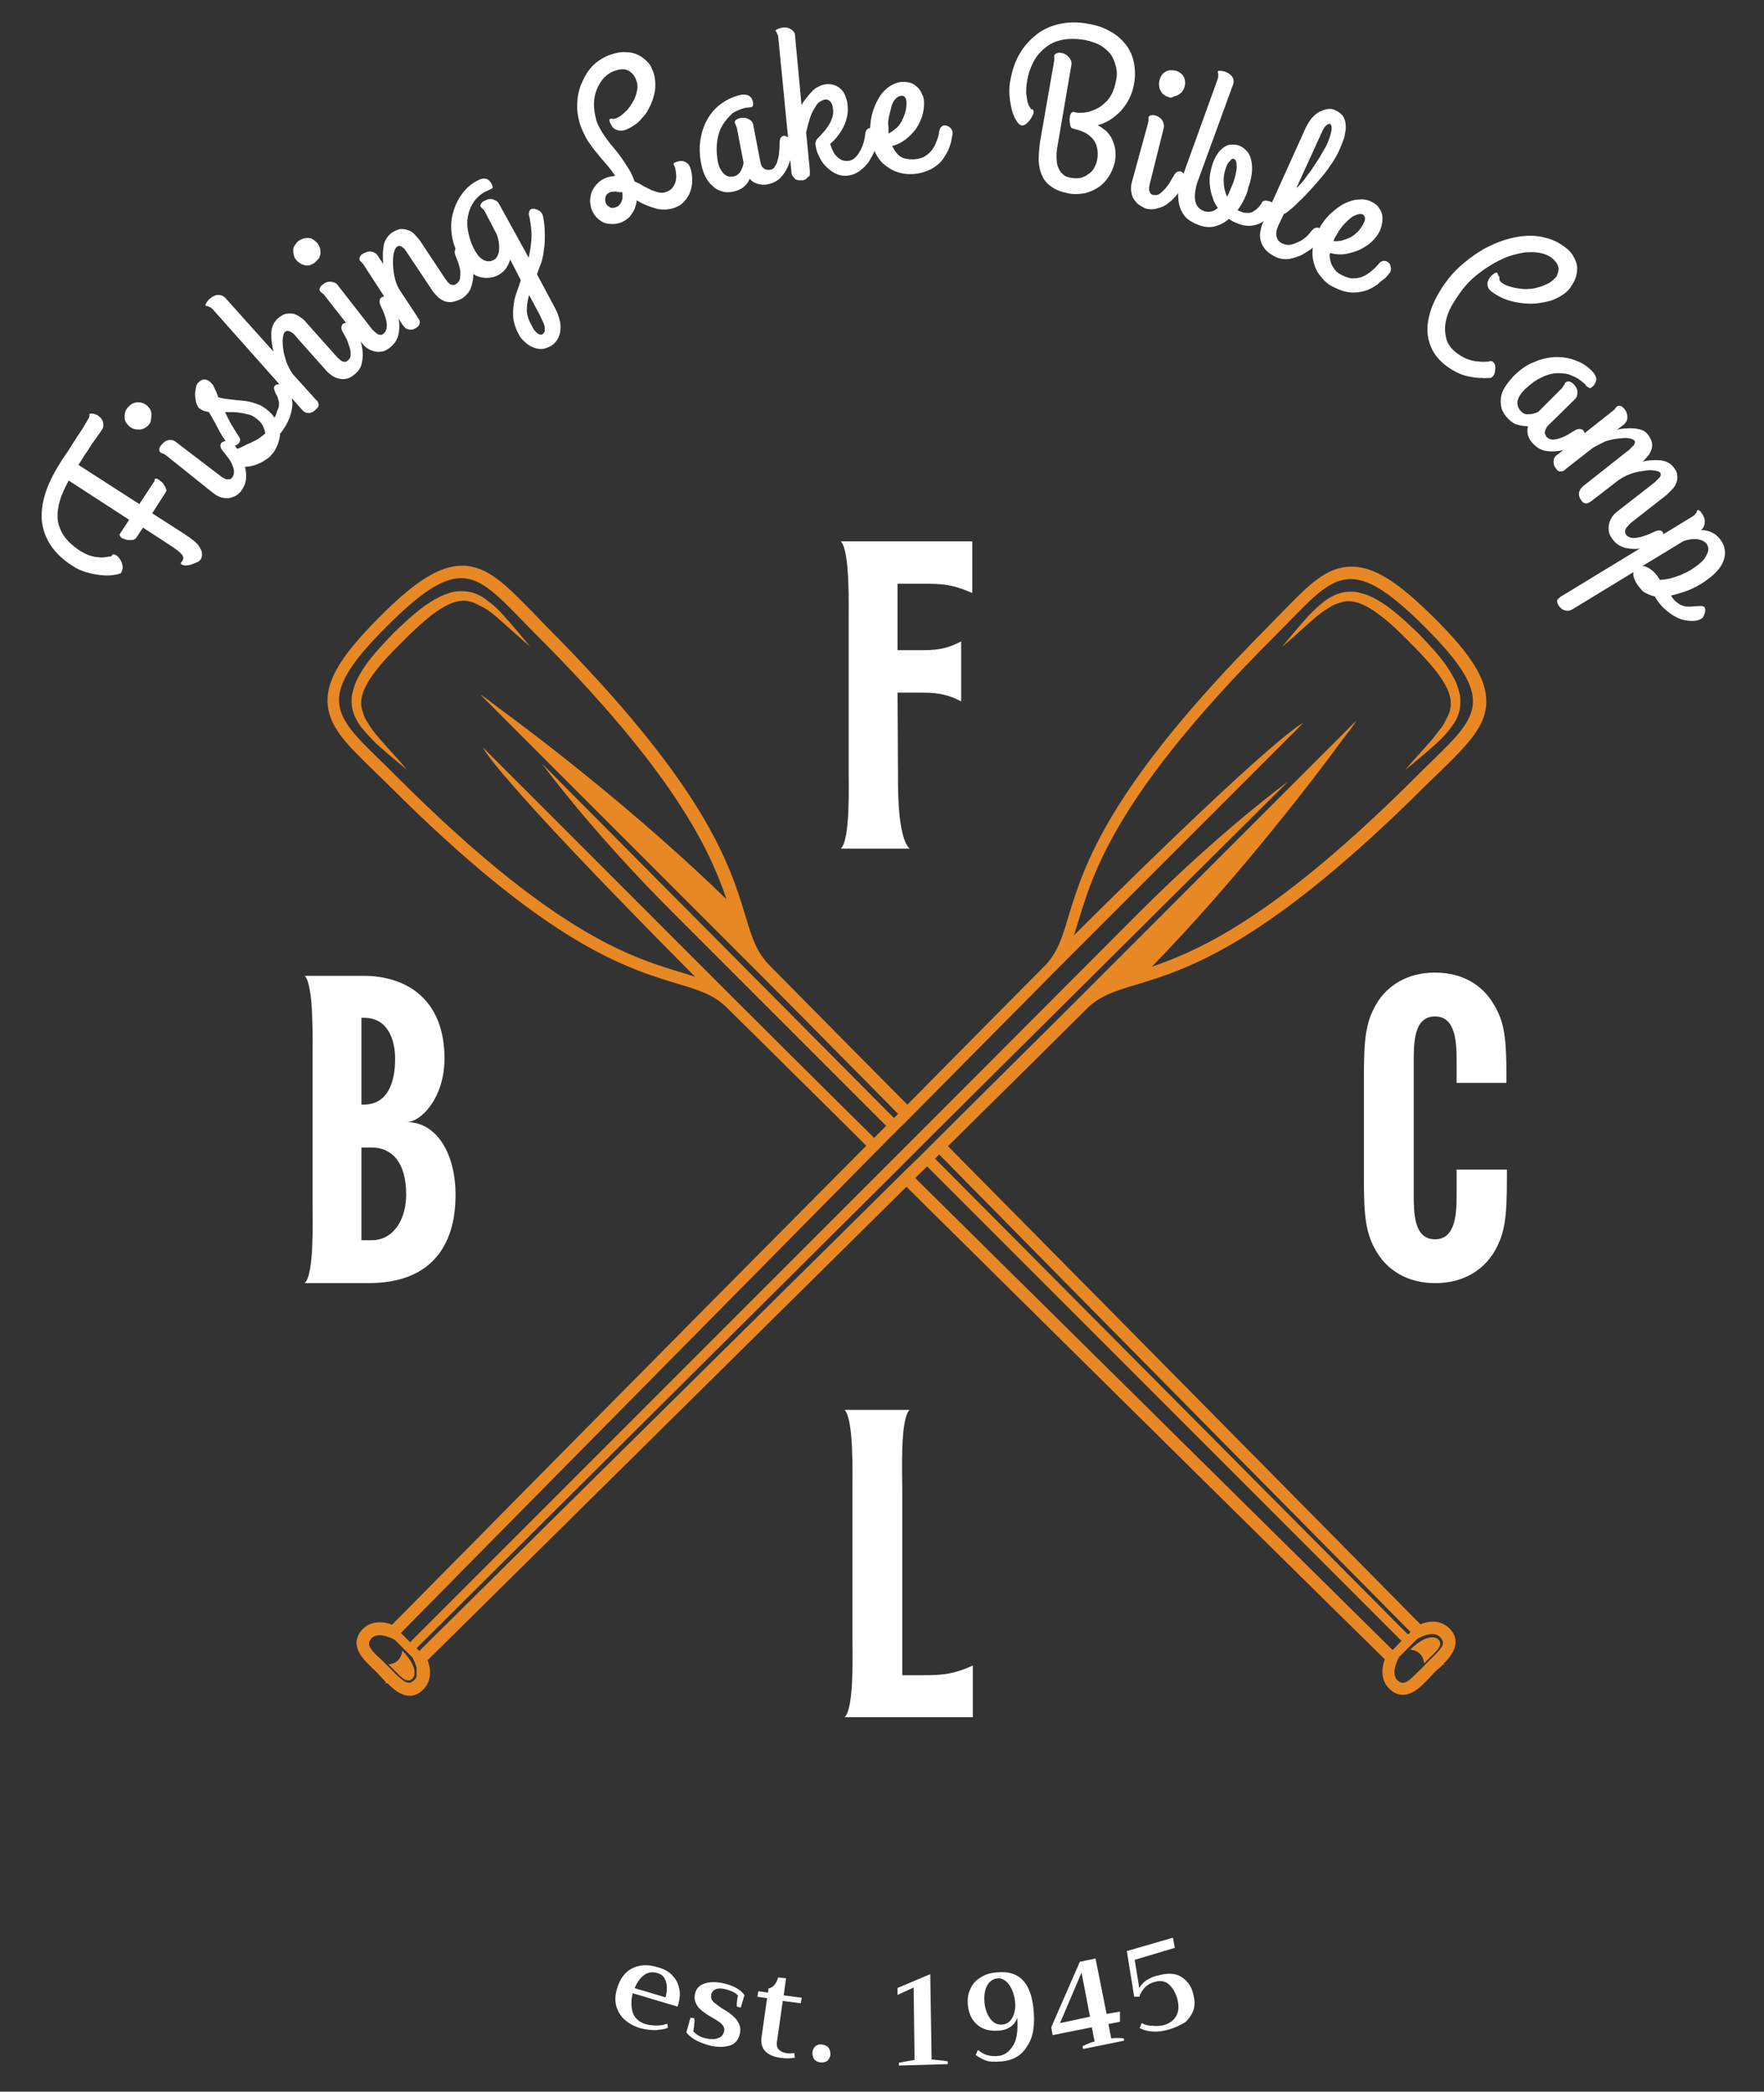 <?xml version="1.0" encoding="utf-8"?>
<!-- Generator: Adobe Illustrator 27.3.1, SVG Export Plug-In . SVG Version: 6.00 Build 0)  -->
<svg version="1.1" id="Layer_1" xmlns="http://www.w3.org/2000/svg" xmlns:xlink="http://www.w3.org/1999/xlink" x="0px" y="0px"
	 viewBox="0 0 382.4 453.3" style="enable-background:new 0 0 382.4 453.3;" xml:space="preserve">
<rect x="0" y="0" width="382.4" height="453.3" fill="#333333" stroke="none"/>
<style type="text/css">
	.st0{fill:#FFFFFF;}
	.st1{fill:none;}
	.st2{fill:#E88825;}
</style>
<g>
	<g>
		<g transform="translate(128.67, 58.13)">
		</g>
	</g>
	<g>
		<g transform="translate(192.758, 45.22)">
		</g>
	</g>
	<g>
		<g transform="translate(261.269, 65.834)">
		</g>
	</g>
	<g>
		<g transform="translate(177.535, 353.238)">
		</g>
	</g>
	<g>
		<g>
			<g transform="translate(63.899, 118.245)">
				<g>
					<path class="st0" d="M-23.9-2.5c0.9,0.6,1.6,1.1,2.2,1.6c0.6,0.5,1,1,1.2,1.5c0.3,0.4,0.4,0.9,0.4,1.3c0,0.4-0.1,0.8-0.3,1.1
						c-0.2,0.2-0.4,0.5-0.8,0.6c-0.4,0.2-0.8,0.3-1.2,0.5c-0.4,0.1-0.8,0.2-1.2,0.2c-0.4,0-0.7-0.1-0.9-0.2
						c-0.1-0.1-0.2-0.1-0.2-0.2c0-0.1,0-0.1,0-0.2c0.1-0.1,0.1-0.1,0.2-0.2c0.1-0.1,0.2-0.2,0.2-0.3c0.2-0.4,0.2-0.8-0.2-1.3
						c-0.4-0.5-1.1-1-2.1-1.7l-6.3-4.1l-1.4,2.1c-0.1,0.2-0.3,0.4-0.6,0.5c-0.2,0.1-0.5,0.1-0.8,0.1c-0.3,0-0.6,0-0.9-0.1
						c-0.3-0.1-0.5-0.2-0.8-0.3c-0.2-0.1-0.4-0.3-0.5-0.5c-0.1-0.2-0.1-0.4,0.1-0.6l1.9-2.9l-13.1-8.5c-0.8,1.5-1.5,2.9-1.9,4.3
						c-0.4,1.4-0.6,2.7-0.5,4c0.1,1.3,0.6,2.5,1.3,3.6c0.8,1.2,1.9,2.2,3.5,3.3c0.7,0.4,1.4,0.8,2,1c0.7,0.2,1.3,0.4,1.9,0.4
						c0.6,0.1,1.1,0.1,1.6,0c0.5-0.1,1-0.1,1.4-0.2c0.1-0.3,0.2-0.4,0.4-0.4c0.2,0,0.4,0.1,0.6,0.2c0.3,0.2,0.5,0.4,0.7,0.7
						c0.2,0.3,0.4,0.6,0.5,0.9c0.1,0.3,0.2,0.7,0.2,1c0,0.3-0.1,0.6-0.2,0.9c-0.1,0.1-0.1,0.2-0.2,0.3C-37.5,5.9-37.6,6-37.8,6
						c-0.4,0.2-1,0.3-1.7,0.4c-0.7,0.1-1.6,0.1-2.5,0c-1-0.1-2-0.3-3.1-0.6c-1.1-0.3-2.2-0.8-3.2-1.5c-3.9-2.5-6-5.7-6.5-9.4
						c-0.4-3.8,0.9-8.1,4-12.9c0.2-0.4,0.5-0.8,0.9-1.4c0.4-0.6,0.8-1.1,1.2-1.8c0.4-0.6,0.8-1.3,1.2-1.9c0.4-0.6,0.8-1.2,1.2-1.8
						c0.4-0.6,0.7-1.1,0.9-1.5c0.3-0.4,0.4-0.7,0.5-0.8c0.1-0.2,0.2-0.4,0.3-0.5c0-0.1,0.1-0.3,0.1-0.4c0-0.1,0-0.2,0-0.3
						c0-0.1,0-0.1,0-0.1c0-0.1,0.1-0.1,0.3-0.1c0.1,0,0.3,0,0.4,0c0.2,0,0.3,0.1,0.5,0.1c0.2,0.1,0.3,0.2,0.5,0.2
						c0.2,0.2,0.5,0.4,0.7,0.6c0.2,0.2,0.4,0.5,0.5,0.8c0.1,0.3,0.1,0.6,0.1,0.9c0,0.3-0.1,0.6-0.3,0.9c-0.1,0.1-0.2,0.3-0.4,0.6
						c-0.2,0.3-0.5,0.7-0.8,1.1c-0.3,0.4-0.6,0.9-1,1.4c-0.3,0.5-0.7,1.1-1,1.6c-0.4,0.5-0.7,1-1,1.5s-0.6,1-0.9,1.4l13.2,8.5l3.3-5
						c0-0.3,0-0.5,0.2-0.5c0.2-0.1,0.3,0,0.5,0.1c0.2,0.1,0.5,0.3,0.7,0.5c0.3,0.2,0.5,0.5,0.7,0.8c0.2,0.3,0.3,0.5,0.4,0.8
						c0.1,0.2,0.1,0.5,0,0.6l-3,4.7L-23.9-2.5z"/>
				</g>
			</g>
			<g transform="translate(76.023, 100.279)">
				<g>
					<path class="st0" d="M-43.8-8.2c-0.2,0.3-0.5,0.5-0.9,0.7c-0.3,0.2-0.7,0.3-1.1,0.3c-0.4,0-0.7,0-1.1-0.1
						c-0.4-0.1-0.7-0.3-1-0.5c-0.3-0.3-0.6-0.6-0.8-0.9c-0.2-0.3-0.3-0.7-0.3-1.1c0-0.4,0-0.7,0.1-1.1c0.1-0.4,0.3-0.7,0.5-1
						c0.3-0.3,0.6-0.6,0.9-0.8c0.3-0.2,0.7-0.3,1.1-0.4c0.4,0,0.7,0,1.1,0.1c0.4,0.1,0.7,0.3,1,0.5c0.3,0.2,0.6,0.6,0.8,0.9
						c0.2,0.3,0.3,0.7,0.3,1.1c0,0.4,0,0.7-0.1,1.1C-43.3-8.9-43.5-8.5-43.8-8.2z M-28.2,2.9c0.1,0.1,0.2,0.2,0.4,0.3
						c0.2,0.1,0.4,0.2,0.6,0.3c0.2,0.1,0.5,0.1,0.8,0.1c0.3,0,0.5-0.1,0.7-0.4c0.3-0.4,0.4-0.8,0.4-1.3c0-0.5-0.2-1-0.4-1.5
						c-0.2-0.5-0.5-1-0.9-1.5c-0.4-0.5-0.7-1-1.1-1.4c-0.3-0.4-0.5-0.7-0.5-1c-0.1-0.3,0-0.5,0.1-0.7c0.1-0.2,0.3-0.3,0.6-0.4
						c0.2-0.1,0.5-0.1,0.8-0.1c0.3,0,0.6,0.1,0.8,0.2c0.3,0.1,0.5,0.2,0.6,0.5c0.5,0.7,1,1.4,1.4,2.3c0.5,0.8,0.8,1.7,1,2.6
						c0.2,0.9,0.3,1.8,0.2,2.7c-0.1,0.9-0.5,1.8-1.1,2.6c-0.4,0.5-0.9,0.9-1.4,1.1c-0.5,0.2-1,0.4-1.6,0.4c-0.5,0-1.1-0.1-1.6-0.3
						c-0.5-0.2-1-0.5-1.5-0.9l-10-8c-0.4-0.3-0.6-0.5-0.9-0.5c-0.2-0.1-0.4-0.2-0.5-0.3c-0.2-0.1-0.2-0.4-0.2-0.6
						c0-0.3,0.2-0.6,0.4-0.9c0.5-0.6,1-1,1.6-1.1c0.6-0.1,1.1,0,1.6,0.4L-28.2,2.9z"/>
				</g>
			</g>
			<g transform="translate(80.492, 94.622)">
				<g>
					<path class="st0" d="M-28.7,0c0.3,0.4,0.3,0.8,0.2,1.1c-0.2,0.3-0.4,0.6-0.7,0.7C-29.6,2-30,2-30.4,2c-0.4-0.1-0.7-0.3-0.9-0.6
						c-0.6-0.9-1.3-1.9-1.9-3.1c-0.6-1.2-1.3-2.4-2-3.6c-0.4-0.1-0.8-0.2-1.2-0.3c-0.4-0.2-0.7-0.4-1-0.6C-37.6-6.6-37.9-7-38-7.5
						c-0.1-0.5-0.2-1.1-0.2-1.6c0-0.6,0.1-1.1,0.2-1.6c0.1-0.5,0.3-0.9,0.6-1.1c0.4-0.4,0.8-0.6,1.3-0.6c0.5,0.1,1,0.3,1.4,0.8
						c0.2,0.2,0.5,0.5,0.6,0.9c0.2,0.3,0.3,0.7,0.5,1c0.1,0.3,0.2,0.6,0.3,0.8c0.1,0.2,0.1,0.4,0.2,0.4c1.1,0.3,2.2,0.4,3.1,0.5
						c1,0.1,1.9,0.2,2.8,0.3c0.9,0.1,1.8,0.4,2.6,0.7c0.9,0.3,1.7,0.9,2.5,1.6c0.2,0.2,0.4,0.4,0.6,0.6c0.2,0.2,0.4,0.5,0.5,0.7
						c0.3-0.5,0.5-1,0.6-1.5C-20.1-6.1-20-6.6-20-7c0-0.4-0.1-0.9-0.2-1.2c-0.1-0.4-0.3-0.8-0.5-1.1c-0.2-0.4-0.3-0.8-0.4-1.1
						c0-0.3,0-0.5,0.2-0.6c0.1-0.2,0.3-0.3,0.6-0.3c0.2-0.1,0.5-0.1,0.8-0.1c0.3,0,0.5,0,0.7,0.1c0.2,0.1,0.4,0.2,0.5,0.3
						c0.2,0.2,0.3,0.4,0.5,0.7c0.2,0.3,0.3,0.7,0.4,1.1c0.1,0.4,0.2,0.8,0.2,1.2c0.1,0.4,0.1,0.8,0.1,1.1c-0.1,1-0.3,2-0.7,3
						c-0.4,1-1,2.1-2,3.3c0,0.8-0.2,1.5-0.5,2.3C-20.6,2.5-21,3.3-21.7,4c-0.3,0.4-0.7,0.7-1.2,1c-0.4,0.3-0.9,0.6-1.4,0.8
						c-0.5,0.2-0.9,0.4-1.4,0.5c-0.4,0.1-0.8,0.2-1.1,0.2c-0.8,0.1-1.5,0-2-0.3c-0.5-0.3-0.9-0.6-1.2-0.9c-0.3-0.4-0.4-0.8-0.5-1.1
						c0-0.4,0-0.7,0.2-0.9c0.1-0.1,0.3-0.2,0.7-0.4c0.3-0.2,0.7-0.3,1.2-0.5C-28,2.2-27.5,2-27,1.7c0.5-0.2,1-0.4,1.5-0.7
						c0.5-0.2,1-0.5,1.4-0.8c0.4-0.3,0.8-0.6,1.1-0.9c0-0.4-0.2-0.9-0.4-1.4c-0.2-0.5-0.6-1-1-1.4c-0.6-0.5-1.1-0.9-1.8-1.2
						C-26.8-4.8-27.4-5-28-5.1c-0.6-0.1-1.3-0.2-1.9-0.2c-0.6,0-1.2,0-1.8,0c0.4,0.9,0.9,1.8,1.3,2.6C-29.9-2-29.4-1-28.7,0z"/>
				</g>
			</g>
			<g transform="translate(88.805, 85.618)">
				<g>
					<path class="st0" d="M-42.6-18.5c-0.2-0.2-0.4-0.4-0.6-0.5c-0.2-0.1-0.3-0.2-0.5-0.2c-0.1-0.1-0.2-0.1-0.3-0.1
						c-0.1,0-0.2,0-0.2-0.1c-0.1-0.1-0.1-0.2,0-0.3c0-0.1,0.1-0.2,0.2-0.4c0.1-0.1,0.2-0.3,0.3-0.4c0.1-0.1,0.2-0.3,0.4-0.4
						c0.6-0.5,1.2-0.8,1.8-0.8c0.6,0,1.1,0.2,1.5,0.6l10.5,11.7c-0.2-0.7-0.3-1.4-0.4-2.1c-0.1-0.7-0.1-1.3-0.1-2
						c0-0.6,0.2-1.2,0.4-1.7c0.2-0.5,0.6-1,1-1.4c0.6-0.5,1.2-0.9,1.8-1c0.6-0.1,1.1-0.1,1.7,0c0.5,0.2,1,0.4,1.5,0.8
						c0.5,0.3,0.9,0.7,1.2,1.1l6.6,7.4c0.1,0.1,0.2,0.2,0.4,0.4c0.2,0.2,0.4,0.3,0.6,0.5c0.2,0.1,0.5,0.2,0.7,0.2
						c0.2,0,0.5-0.1,0.7-0.3c0.4-0.3,0.6-0.7,0.6-1.2c0-0.5,0-1-0.2-1.6c-0.2-0.6-0.4-1.1-0.6-1.7c-0.3-0.6-0.6-1.1-0.8-1.5
						c-0.3-0.4-0.4-0.8-0.4-1.1c0-0.3,0.1-0.5,0.2-0.7c0.2-0.2,0.4-0.3,0.6-0.3c0.3-0.1,0.5-0.1,0.8,0c0.3,0,0.6,0.1,0.8,0.3
						c0.2,0.1,0.4,0.3,0.6,0.6c0.4,0.8,0.7,1.6,1,2.5c0.3,0.9,0.5,1.8,0.6,2.7c0.1,0.9,0,1.8-0.2,2.7c-0.2,0.9-0.7,1.6-1.5,2.3
						c-0.5,0.4-1,0.7-1.5,0.9c-0.5,0.1-1.1,0.2-1.6,0.1c-0.5-0.1-1-0.2-1.5-0.5c-0.5-0.3-1-0.7-1.4-1.1l-6.5-7.3
						c-0.2-0.3-0.5-0.6-0.7-0.8c-0.2-0.2-0.5-0.4-0.7-0.5c-0.2-0.1-0.4-0.2-0.6-0.2c-0.2,0-0.4,0-0.6,0.2c-0.3,0.2-0.4,0.7-0.5,1.4
						c-0.1,0.7,0,1.5,0.1,2.4c0.1,0.9,0.4,1.8,0.7,2.8c0.4,0.9,0.8,1.8,1.4,2.6l4.7,5.2c0.2,0.2,0.3,0.4,0.5,0.5
						c0.2,0.2,0.3,0.4,0.3,0.6c0.1,0.2,0.1,0.4,0,0.6c0,0.2-0.2,0.4-0.5,0.7c-0.2,0.2-0.4,0.3-0.6,0.5c-0.2,0.1-0.5,0.2-0.8,0.3
						c-0.3,0-0.5,0-0.8-0.1c-0.3-0.1-0.6-0.3-0.9-0.7L-42.6-18.5z"/>
				</g>
			</g>
			<g transform="translate(99.47, 76.273)">
				<g>
					<path class="st0" d="M-31.3-19.3c-0.3,0.2-0.7,0.4-1,0.5c-0.4,0.1-0.8,0.1-1.1,0c-0.4-0.1-0.7-0.2-1-0.4
						c-0.3-0.2-0.6-0.4-0.9-0.8c-0.3-0.3-0.4-0.7-0.5-1.1c-0.1-0.4-0.1-0.8-0.1-1.1c0-0.4,0.2-0.7,0.4-1c0.2-0.3,0.4-0.6,0.8-0.9
						c0.3-0.2,0.7-0.4,1.1-0.5c0.4-0.1,0.7-0.1,1.1-0.1c0.4,0,0.7,0.2,1,0.4c0.3,0.2,0.6,0.5,0.9,0.8c0.2,0.3,0.4,0.7,0.5,1
						c0.1,0.4,0.1,0.7,0.1,1.1c0,0.4-0.2,0.7-0.3,1.1C-30.7-19.9-31-19.6-31.3-19.3z M-18.8-4.9c0.1,0.1,0.2,0.2,0.4,0.4
						c0.2,0.2,0.4,0.3,0.6,0.5c0.2,0.2,0.4,0.2,0.7,0.3c0.2,0,0.5,0,0.7-0.2c0.4-0.3,0.6-0.7,0.7-1.1c0.1-0.5,0.1-1,0-1.6
						c-0.1-0.6-0.3-1.1-0.5-1.7c-0.2-0.6-0.5-1.1-0.7-1.6c-0.2-0.4-0.3-0.8-0.3-1.1c0-0.3,0.1-0.5,0.3-0.7c0.2-0.2,0.4-0.3,0.6-0.3
						c0.3,0,0.6,0,0.8,0.1c0.3,0.1,0.5,0.2,0.8,0.4c0.2,0.2,0.4,0.4,0.5,0.6c0.3,0.8,0.6,1.6,0.9,2.5c0.2,0.9,0.4,1.8,0.4,2.7
						c0,0.9-0.1,1.8-0.4,2.6c-0.3,0.8-0.9,1.6-1.7,2.2c-0.5,0.4-1,0.7-1.6,0.8c-0.5,0.1-1.1,0.1-1.6,0c-0.5-0.1-1-0.3-1.5-0.6
						c-0.5-0.3-0.9-0.7-1.3-1.2L-29-12.1c-0.3-0.4-0.5-0.6-0.7-0.7c-0.2-0.1-0.3-0.3-0.4-0.4c-0.1-0.2-0.2-0.4,0-0.7
						c0.1-0.3,0.3-0.5,0.6-0.7c0.6-0.5,1.2-0.7,1.9-0.6c0.6,0.1,1.1,0.3,1.4,0.8L-18.8-4.9z"/>
				</g>
			</g>
			<g transform="translate(105.095, 71.833)">
				<g>
					<path class="st0" d="M-26.1-14.2c-0.2-0.4-0.5-0.6-0.6-0.8c-0.2-0.1-0.3-0.3-0.4-0.4c-0.1-0.2-0.1-0.4,0-0.7
						c0.1-0.3,0.3-0.5,0.6-0.7c0.7-0.4,1.3-0.6,1.9-0.5c0.6,0.1,1.1,0.4,1.4,0.9l1.2,1.8c-0.1-0.7-0.1-1.4-0.1-2.1
						c0-0.7,0.1-1.4,0.2-2c0.1-0.6,0.4-1.2,0.7-1.6c0.3-0.5,0.7-0.9,1.2-1.2c0.7-0.4,1.3-0.7,1.9-0.7c0.6,0,1.1,0.1,1.6,0.3
						c0.5,0.2,1,0.5,1.4,1c0.4,0.4,0.8,0.9,1.1,1.3l5.5,8.3c0.1,0.1,0.2,0.2,0.3,0.4c0.2,0.2,0.3,0.4,0.5,0.5
						c0.2,0.2,0.4,0.3,0.7,0.3c0.2,0.1,0.5,0,0.8-0.2c0.4-0.3,0.7-0.6,0.8-1.1c0.1-0.5,0.1-1,0.1-1.6c-0.1-0.6-0.2-1.1-0.4-1.7
						c-0.2-0.6-0.4-1.1-0.6-1.6c-0.2-0.5-0.3-0.9-0.2-1.2c0.1-0.3,0.2-0.5,0.4-0.7c0.2-0.1,0.4-0.2,0.6-0.2c0.2,0,0.5,0,0.7,0.1
						c0.2,0.1,0.5,0.2,0.7,0.3c0.2,0.1,0.4,0.3,0.5,0.5c0,0,0,0.1,0.1,0.1c0,0,0.1,0.1,0.1,0.2c0.3,0.8,0.5,1.7,0.7,2.6
						c0.2,0.9,0.3,1.8,0.2,2.8c-0.1,0.9-0.3,1.8-0.6,2.6c-0.4,0.8-1,1.5-1.9,2.1C-5.9-6.7-6.5-6.5-7-6.4c-0.5,0.1-1.1,0-1.6-0.1
						C-9.1-6.7-9.6-7-10-7.3c-0.4-0.4-0.8-0.8-1.2-1.3l-5.4-8.1c-0.2-0.3-0.4-0.6-0.6-0.9c-0.2-0.3-0.4-0.5-0.6-0.6
						c-0.2-0.2-0.4-0.3-0.6-0.3c-0.2-0.1-0.4,0-0.6,0.1c-0.3,0.2-0.5,0.6-0.7,1.3c-0.2,0.7-0.2,1.4-0.2,2.3c0,0.9,0.1,1.8,0.3,2.8
						c0.2,1,0.5,1.9,1,2.8l3.9,5.9c0.1,0.2,0.2,0.4,0.4,0.6c0.1,0.2,0.2,0.4,0.2,0.6c0,0.2,0,0.4-0.1,0.6c-0.1,0.2-0.2,0.4-0.5,0.6
						c-0.2,0.1-0.4,0.3-0.7,0.4c-0.2,0.1-0.5,0.1-0.8,0.1c-0.3,0-0.6-0.1-0.8-0.2c-0.3-0.2-0.5-0.4-0.8-0.8L-26.1-14.2z"/>
				</g>
			</g>
			<g transform="translate(116.603, 64.333)">
				<g>
					<path class="st0" d="M-4.2,8C-4.8,7-5.1,5.9-5.3,4.9C-5.4,4-5.4,3-5.3,2.1C-5.2,1.1-5,0.2-4.7-0.7c0.3-0.9,0.7-1.9,1-2.9
						L-6-8.1c-0.2,0.7-0.5,1.3-0.9,1.9c-0.4,0.6-1,1.1-1.7,1.5c-0.8,0.4-1.7,0.6-2.5,0.6c-0.8,0-1.6-0.2-2.3-0.5
						c-0.7-0.4-1.4-0.9-2-1.5s-1.2-1.4-1.6-2.4c-0.9-1.8-1.5-3.5-1.7-5.2c-0.2-1.7-0.1-3.3,0.4-4.8c0.4-1.5,1.1-2.8,2-4
						c0.9-1.2,2-2.1,3.4-2.8c0.6-0.3,1.1-0.4,1.6-0.3c0.5,0.1,0.9,0.5,1.2,1c0.2,0.4,0.3,0.6,0.3,0.8c0,0.2-0.1,0.3-0.3,0.4
						c-0.2,0.1-0.4,0.2-0.6,0.3c-0.2,0.1-0.4,0.2-0.7,0.3c-0.8,0.4-1.5,1-2.2,1.8c-0.6,0.8-1.1,1.7-1.4,2.8
						c-0.3,1.1-0.4,2.3-0.2,3.6c0.2,1.3,0.6,2.8,1.4,4.3c0.6,1.1,1.2,1.9,2,2.3c0.8,0.4,1.5,0.4,2.2,0c0.4-0.2,0.7-0.5,0.9-1
						c0.2-0.4,0.3-0.9,0.3-1.4c0-0.5,0-1-0.1-1.6c-0.1-0.5-0.2-1-0.4-1.5l-2.5-4.8c-0.2-0.4-0.4-0.7-0.6-0.8
						c-0.2-0.2-0.3-0.3-0.4-0.4c-0.1-0.2-0.1-0.4,0.1-0.7c0.2-0.3,0.4-0.5,0.7-0.6c0.7-0.4,1.3-0.5,1.9-0.3c0.6,0.2,1.1,0.5,1.3,1
						L-2-8.5c0.3-1.3,0.5-2.6,0.6-4c0.1-1.4-0.1-3-0.4-4.7C-2-17.7-2-18.1-1.9-18.4c0.1-0.3,0.2-0.5,0.4-0.6
						c0.2-0.1,0.4-0.1,0.6-0.1c0.2,0,0.5,0.1,0.7,0.2c0.2,0.1,0.5,0.2,0.7,0.4c0.2,0.2,0.3,0.3,0.4,0.5c0,0,0.1,0.1,0.1,0.2
						c0,0.1,0.1,0.2,0.1,0.3c0.3,1.4,0.4,2.7,0.4,3.9c0,1.2,0,2.3-0.2,3.4c-0.1,1-0.3,2-0.6,2.9C0.4-6.6,0.1-5.7-0.2-4.9l3.9,7.3
						c0.6,1.1,0.9,2.1,1.1,3c0.2,0.9,0.1,1.7,0,2.4C4.6,8.6,4.3,9.2,3.9,9.7c-0.4,0.5-0.9,0.9-1.4,1.1c-0.6,0.3-1.2,0.5-1.8,0.5
						c-0.6,0-1.2-0.1-1.8-0.4c-0.6-0.2-1.2-0.6-1.7-1.1C-3.4,9.3-3.9,8.7-4.2,8z M1,8.1c0.3-0.2,0.5-0.5,0.5-0.8
						c0-0.4,0-0.7-0.1-1.1C1.3,5.8,1.1,5.4,0.9,5C0.7,4.6,0.6,4.3,0.5,4.1l-2.4-4.5c-0.3,1-0.5,2.1-0.5,3.2c0,1.1,0.4,2.3,1.1,3.5
						C-1,7-0.6,7.5-0.1,7.9C0.3,8.2,0.7,8.3,1,8.1z"/>
				</g>
			</g>
			<g transform="translate(136.558, 54.516)">
				<g>
					<path class="st0" d="M9.4-9.4c-0.7,0.2-1.4,0.3-2,0.3c-0.7,0-1.4-0.1-2-0.3c-0.7-0.2-1.3-0.4-2-0.7c-0.7-0.3-1.3-0.6-1.9-1
						c-0.1,0.5-0.2,1.1-0.4,1.6C1-9.1,0.7-8.6,0.4-8.2C0.1-7.7-0.2-7.3-0.7-7c-0.4,0.3-0.9,0.6-1.5,0.8C-3-6-3.7-5.9-4.3-6
						C-5-6-5.6-6.2-6.1-6.5c-0.5-0.3-1-0.7-1.4-1.2c-0.4-0.5-0.7-1.1-0.9-1.7c-0.2-0.8-0.3-1.5-0.2-2.2c0.1-0.7,0.3-1.4,0.6-1.9
						c0.3-0.6,0.8-1.1,1.3-1.6c0.5-0.4,1.2-0.8,1.9-1c0.2-0.1,0.5-0.1,0.8-0.2c0.3,0,0.5-0.1,0.8-0.1c-0.6-0.9-1.2-1.7-1.9-2.5
						c-0.7-0.8-1.4-1.6-2.1-2.5c-0.7-0.8-1.4-1.8-2-2.7c-0.6-1-1.1-2.1-1.6-3.4c-0.3-1-0.5-2-0.6-3c-0.1-1.1,0-2.1,0.1-3.1
						c0.2-1,0.4-2,0.9-3c0.4-1,0.9-1.9,1.5-2.7c0.6-0.8,1.3-1.5,2.2-2.1c0.9-0.6,1.8-1.1,2.9-1.4c1-0.3,2-0.5,3-0.4
						c0.9,0,1.8,0.2,2.6,0.6c0.8,0.4,1.4,0.9,2,1.5c0.6,0.6,1,1.4,1.3,2.3c0.3,0.9,0.4,1.8,0.4,2.7c0,0.9-0.1,1.8-0.4,2.6
						c-0.2,0.9-0.6,1.7-1,2.5c-0.4,0.8-0.9,1.5-1.5,2.1c-0.5,0.6-1.1,1.2-1.8,1.6c-0.6,0.4-1.3,0.8-2,1c-0.3,0.1-0.6,0.1-0.9,0.1
						c-0.3,0-0.6-0.1-0.9-0.2c-0.3-0.1-0.6-0.4-0.8-0.6c-0.2-0.3-0.4-0.7-0.6-1.1c-0.1-0.4-0.1-0.6,0.2-0.7c0.1,0,0.2,0,0.3,0
						c0.2,0.1,0.4,0.1,0.6,0c0.8-0.2,1.5-0.7,2.1-1.3c0.7-0.6,1.2-1.3,1.7-2.1c0.5-0.8,0.8-1.6,1-2.5c0.2-0.9,0.2-1.6-0.1-2.3
						c-0.1-0.4-0.3-0.8-0.6-1.2c-0.2-0.4-0.6-0.6-0.9-0.9c-0.4-0.2-0.8-0.4-1.2-0.4c-0.5,0-1,0-1.6,0.2c-1.1,0.3-2,0.9-2.7,1.6
						c-0.7,0.8-1.2,1.6-1.6,2.6c-0.4,1-0.6,2-0.6,3.2c0,1.1,0.2,2.3,0.5,3.4c0.2,0.8,0.6,1.5,1,2.2c0.4,0.7,0.9,1.4,1.4,2.1
						c0.5,0.7,1,1.3,1.6,2c0.6,0.7,1.1,1.4,1.6,2.1c0.5,0.7,1,1.5,1.5,2.3c0.5,0.8,0.9,1.7,1.2,2.6c0.7,0.3,1.3,0.6,1.9,1
						c0.6,0.3,1.2,0.6,1.8,0.9c0.6,0.2,1.1,0.4,1.6,0.5c0.5,0.1,1,0.1,1.5-0.1c0.6-0.2,1.1-0.5,1.4-0.9c0.3-0.4,0.6-0.9,0.7-1.4
						c0.1-0.5,0.2-1,0.1-1.5c0-0.5-0.1-1-0.2-1.4c-0.1-0.2-0.1-0.4-0.2-0.5c-0.1-0.1-0.1-0.2-0.1-0.3c-0.1-0.2,0.1-0.4,0.5-0.5
						c0.8-0.3,1.5-0.3,2,0c0.6,0.3,0.9,0.7,1.1,1.3c0.3,0.9,0.4,1.8,0.4,2.7c0,0.9-0.2,1.8-0.5,2.6c-0.3,0.8-0.8,1.5-1.4,2.1
						C11.1-10.1,10.3-9.7,9.4-9.4z M-4.2-12.9c-0.5,0.2-0.8,0.4-1,0.8c-0.2,0.4-0.2,0.9-0.1,1.4c0.1,0.4,0.4,0.8,0.8,1
						c0.4,0.3,0.8,0.3,1.4,0.1c0.3-0.1,0.6-0.2,0.8-0.5c0.2-0.2,0.4-0.5,0.5-0.8c0.1-0.3,0.2-0.6,0.2-1c0-0.3,0-0.7-0.1-1
						C-2.2-12.8-2.6-12.9-3-13C-3.4-13-3.8-13-4.2-12.9z"/>
				</g>
			</g>
			<g transform="translate(154.497, 49.027)">
				<g>
					<path class="st0" d="M12.4-12.2c0.5-0.1,0.9-0.3,1.1-0.8c0.3-0.4,0.5-0.9,0.6-1.4c0.2-0.6,0.3-1.2,0.3-1.8
						c0.1-0.6,0.1-1.2,0.1-1.8c0-0.5,0.1-0.9,0.2-1.1c0.2-0.3,0.4-0.4,0.6-0.5c0.2,0,0.4,0,0.6,0.1c0.2,0.1,0.4,0.2,0.6,0.4
						c0.2,0.2,0.4,0.3,0.5,0.5c0.2,0.2,0.2,0.4,0.3,0.6c0,0,0,0.1,0,0.1c0,0,0,0.1,0,0.2c0,0.8-0.1,1.7-0.3,2.6
						c-0.2,0.9-0.5,1.8-0.9,2.6c-0.4,0.8-0.9,1.5-1.6,2.2c-0.7,0.6-1.5,1-2.5,1.2c-0.8,0.2-1.6,0.1-2.3-0.1
						c-0.7-0.2-1.3-0.6-1.7-1.1C7.8-9.6,7.3-9,6.7-8.5C6.1-8,5.3-7.7,4.5-7.5C3.5-7.3,2.7-7.3,1.9-7.6c-0.8-0.2-1.4-0.6-2-1.2
						c-0.6-0.5-1.1-1.2-1.5-2c-0.4-0.8-0.7-1.7-0.9-2.8c-0.4-2-0.4-3.8-0.1-5.5c0.3-1.7,0.9-3.2,1.7-4.5c0.8-1.3,1.9-2.4,3.1-3.2
						c1.2-0.8,2.6-1.4,4-1.7c0.6-0.1,1.2,0,1.6,0.2c0.5,0.3,0.8,0.7,0.9,1.3c0.1,0.4,0.1,0.7,0,0.9c-0.1,0.2-0.2,0.3-0.4,0.3
						c-0.2,0-0.4,0.1-0.7,0.1c-0.2,0-0.5,0-0.7,0.1c-0.9,0.2-1.8,0.6-2.6,1.1C3.5-23.7,2.8-23,2.2-22c-0.6,0.9-1,2.1-1.2,3.4
						c-0.2,1.3-0.2,2.8,0.1,4.5c0.2,1.2,0.7,2.1,1.3,2.7c0.6,0.6,1.3,0.8,2.1,0.6c0.7-0.1,1.1-0.5,1.5-1c0.3-0.6,0.6-1.2,0.7-1.9
						L5.3-21c0-0.2-0.1-0.4-0.1-0.5C5.1-21.7,5-21.8,5-21.9c0-0.1-0.1-0.2-0.1-0.3c0-0.1-0.1-0.1-0.1-0.2c0-0.2,0-0.5,0.2-0.6
						c0.2-0.2,0.5-0.3,0.8-0.4c0.8-0.2,1.4-0.1,2,0.2c0.6,0.3,0.9,0.7,1,1.3l1.5,7.8c0.1,0.3,0.1,0.5,0.2,0.8
						c0.1,0.2,0.2,0.5,0.4,0.6c0.2,0.2,0.3,0.3,0.6,0.4C11.8-12.2,12.1-12.2,12.4-12.2z"/>
				</g>
			</g>
			<g transform="translate(167.754, 46.475)">
				<g>
					<path class="st0" d="M1-38c0-0.3-0.1-0.6-0.1-0.8c-0.1-0.2-0.2-0.3-0.2-0.5c-0.1-0.1-0.1-0.2-0.2-0.3c-0.1-0.1-0.1-0.1-0.1-0.2
						c0-0.1,0-0.2,0.1-0.2c0.1-0.1,0.2-0.1,0.4-0.2c0.2-0.1,0.3-0.1,0.5-0.2c0.2,0,0.3-0.1,0.5-0.1c0.8-0.1,1.4,0.1,1.9,0.4
						c0.5,0.4,0.8,0.8,0.8,1.4L6-23.7c0.3-0.6,0.7-1.1,1.1-1.6c0.4-0.5,0.8-1,1.2-1.4c0.4-0.4,0.9-0.8,1.4-1c0.5-0.3,1-0.4,1.5-0.5
						c0.8-0.1,1.4,0,2,0.2c0.6,0.2,1.1,0.6,1.5,1c0.4,0.4,0.7,1,0.9,1.6c0.2,0.6,0.4,1.2,0.4,1.9c0.1,0.9,0,1.8-0.2,2.6
						c-0.2,0.8-0.5,1.6-0.9,2.3c-0.4,0.7-0.8,1.3-1.3,1.9c-0.5,0.6-0.9,1-1.4,1.4c0.2,0.5,0.3,1,0.6,1.5c0.2,0.5,0.5,0.9,0.8,1.2
						c0.3,0.3,0.7,0.6,1.1,0.8c0.4,0.2,0.8,0.2,1.3,0.2c0.5,0,1-0.2,1.5-0.6c0.4-0.4,0.8-0.8,1.1-1.4c0.3-0.5,0.6-1.1,0.8-1.8
						c0.2-0.6,0.3-1.2,0.4-1.8c0-0.5,0.1-0.8,0.3-1.1c0.2-0.2,0.4-0.4,0.6-0.4c0.2,0,0.5,0,0.7,0.1c0.2,0.1,0.5,0.3,0.7,0.5
						c0.2,0.2,0.3,0.4,0.5,0.7c0.1,0.3,0.1,0.5,0.1,0.8c-0.1,0.7-0.4,1.5-0.7,2.4c-0.3,0.9-0.8,1.7-1.3,2.6c-0.5,0.8-1.2,1.5-2,2.1
						c-0.8,0.6-1.7,1-2.8,1.1c-0.9,0.1-1.8-0.1-2.6-0.5c-0.8-0.4-1.5-1-2.1-1.6s-1.1-1.4-1.5-2.3c-0.4-0.8-0.6-1.7-0.7-2.5
						c0-0.2,0.1-0.5,0.2-0.8c0.2-0.3,0.5-0.6,0.8-0.9c0.3-0.3,0.6-0.7,1-1.1c0.3-0.4,0.7-0.9,1-1.4c0.3-0.5,0.5-1,0.7-1.6
						c0.2-0.6,0.2-1.3,0.1-2c-0.1-0.6-0.2-1-0.6-1.4c-0.3-0.3-0.7-0.5-1.1-0.4c-0.3,0-0.6,0.2-1,0.4c-0.4,0.2-0.8,0.6-1.1,1.2
						c-0.4,0.6-0.8,1.3-1.1,2.2c-0.3,0.9-0.6,2-0.9,3.3l0.8,8.2c0,0.2,0,0.5,0,0.7c0,0.2,0,0.5-0.1,0.6C7.3-8.1,7.2-7.9,7-7.7
						C6.9-7.6,6.6-7.5,6.3-7.4c-0.2,0-0.5,0-0.8,0c-0.3,0-0.5-0.1-0.8-0.2C4.5-7.8,4.3-8,4.1-8.3C3.9-8.5,3.8-8.9,3.8-9.3L1-38z"/>
				</g>
			</g>
			<g transform="translate(181.116, 45.243)">
				<g>
					<path class="st0" d="M19.2-22.9c0,0.9-0.1,1.8-0.4,2.8c-0.3,0.9-0.7,1.8-1.3,2.7c-0.6,0.8-1.3,1.6-2.2,2.3
						c-0.9,0.7-1.9,1.2-3,1.5c0.2,0.4,0.4,0.8,0.6,1.1c0.3,0.4,0.6,0.7,0.9,1c0.4,0.3,0.8,0.5,1.2,0.6c0.5,0.1,1,0.2,1.7,0.2
						c0.9,0,1.7-0.2,2.4-0.5c0.7-0.4,1.2-0.8,1.7-1.4c0.5-0.6,0.8-1.2,1.1-2c0.3-0.7,0.5-1.4,0.6-2.2c0.1-0.5,0.3-0.9,0.6-1.1
						c0.3-0.2,0.7-0.2,1-0.1c0.4,0.1,0.7,0.3,0.9,0.6c0.3,0.3,0.4,0.7,0.4,1.1c-0.1,0.5-0.2,1-0.3,1.6c-0.1,0.6-0.4,1.3-0.6,1.9
						c-0.3,0.6-0.7,1.3-1.1,1.9c-0.4,0.6-1,1.2-1.7,1.7C21-8.7,20.2-8.3,19.3-8c-0.9,0.3-1.9,0.5-3.1,0.5c-1.1,0-2.2-0.2-3.2-0.6
						c-1-0.4-1.9-1-2.8-1.8c-0.8-0.8-1.4-1.8-1.9-3c-0.5-1.2-0.7-2.5-0.8-4c0-1.5,0.2-2.9,0.6-4.2c0.4-1.3,1-2.5,1.6-3.4
						c0.7-1,1.5-1.7,2.3-2.2c0.9-0.5,1.8-0.8,2.7-0.8c0.7,0,1.3,0.1,1.8,0.3c0.5,0.2,1,0.6,1.4,1c0.4,0.4,0.7,0.9,0.9,1.5
						C19.1-24.3,19.2-23.6,19.2-22.9z M11.5-17.1c0,0.1,0,0.3,0,0.4c0,0.1,0,0.3,0,0.4c0.6-0.3,1.1-0.7,1.6-1.1
						c0.5-0.4,0.9-0.9,1.2-1.5c0.3-0.6,0.6-1.2,0.8-1.9c0.2-0.7,0.3-1.4,0.3-2.1c0-0.5-0.1-1-0.3-1.2c-0.2-0.3-0.4-0.4-0.7-0.4
						c-0.4,0-0.8,0.2-1.1,0.4c-0.3,0.3-0.6,0.6-0.8,1c-0.2,0.4-0.4,0.9-0.5,1.5c-0.1,0.5-0.3,1.1-0.4,1.6c-0.1,0.5-0.2,1.1-0.2,1.6
						C11.5-17.9,11.5-17.5,11.5-17.1z"/>
				</g>
			</g>
			<g transform="translate(201.36, 45.456)">
				<g>
					<path class="st0" d="M27.1-31.9c0.1-0.5,0.1-0.8,0.1-1s-0.1-0.4,0-0.5c0-0.2,0.2-0.4,0.5-0.5c0.3-0.1,0.6-0.2,0.9-0.1
						c0.8,0.1,1.4,0.5,1.8,1c0.4,0.5,0.6,1,0.5,1.6l-3,17.5c-0.2,1.2-0.3,2.1-0.2,3c0,0.8,0.2,1.5,0.5,2.1c0.3,0.6,0.7,1,1.2,1.4
						C29.7-7.2,30.3-7,31-6.9c0.7,0.1,1.3,0.1,1.9,0c0.6-0.2,1.2-0.4,1.6-0.8C35.1-8,35.5-8.5,35.8-9c0.3-0.6,0.6-1.2,0.7-1.9
						c0.2-1.1,0.1-2-0.1-2.8c-0.2-0.8-0.6-1.4-1.1-1.9c-0.5-0.5-1.1-1-1.9-1.3c-0.7-0.3-1.4-0.5-2.2-0.7c-0.1,0-0.3-0.1-0.4-0.3
						c-0.1-0.2-0.2-0.4-0.2-0.7c0-0.3-0.1-0.6-0.1-0.9c0-0.3,0.1-0.6,0.1-0.9c0.1-0.3,0.2-0.5,0.3-0.6c0.2-0.2,0.4-0.2,0.6-0.2
						C32-21,32.4-21,32.9-21c0.5,0,1.1-0.1,1.7-0.2c0.6-0.2,1.2-0.4,1.8-0.7c0.6-0.3,1.2-0.7,1.8-1.3c0.6-0.5,1.1-1.2,1.5-2
						c0.4-0.8,0.7-1.8,0.9-2.9c0.2-0.9,0.2-1.8,0-2.7c-0.2-0.9-0.5-1.8-1-2.6c-0.5-0.8-1.3-1.5-2.2-2.1c-1-0.6-2.2-1-3.6-1.3
						c-1.9-0.3-3.6-0.3-5,0c-1.4,0.3-2.7,0.9-3.7,1.8c-1,0.8-1.9,1.9-2.5,3.1c-0.6,1.2-1.1,2.6-1.3,4c-0.2,1.1-0.2,2-0.2,2.7
						c0.1,0.7,0.2,1.4,0.3,1.9c0.2,0.5,0.3,0.9,0.5,1.1c0.2,0.2,0.2,0.4,0.2,0.4c0.3,0,0.4,0,0.5,0.2c0.1,0.2,0.1,0.3,0.1,0.6
						c0,0.2-0.2,0.5-0.4,0.9c-0.2,0.4-0.5,0.8-0.8,1.1c-0.3,0.3-0.6,0.6-1,0.7c-0.3,0.1-0.7,0-1-0.3c-0.2-0.2-0.4-0.5-0.7-1
						c-0.3-0.5-0.6-1.2-0.8-2c-0.2-0.8-0.4-1.8-0.5-2.9c-0.1-1.1-0.1-2.4,0.2-3.7c0.4-2.2,1.1-4.2,2.1-5.8c1-1.7,2.3-3,3.7-4.1
						c1.5-1.1,3.1-1.8,5-2.2c1.9-0.4,3.9-0.4,6,0c1.8,0.3,3.4,0.8,4.7,1.6c1.4,0.7,2.5,1.7,3.4,2.8c0.9,1.1,1.5,2.4,1.8,3.8
						c0.3,1.4,0.4,3,0.1,4.7c-0.2,1.3-0.6,2.4-1.1,3.4c-0.5,1-1.1,1.8-1.8,2.6c-0.7,0.7-1.5,1.4-2.3,1.9c-0.8,0.5-1.7,0.9-2.7,1.2
						c0.7,0.3,1.2,0.8,1.8,1.2c0.5,0.5,1,1.1,1.3,1.8c0.3,0.7,0.6,1.4,0.7,2.3c0.1,0.8,0.1,1.8-0.1,2.8C40-9.2,39.6-8.1,39-7.2
						c-0.6,0.9-1.3,1.7-2.2,2.3c-0.9,0.6-1.8,1-2.9,1.3c-1.1,0.2-2.2,0.3-3.4,0.1c-1.6-0.3-2.8-0.7-3.8-1.4
						c-0.9-0.6-1.7-1.4-2.1-2.4c-0.5-1-0.7-2.1-0.8-3.3c0-1.2,0.1-2.6,0.3-4.1L27.1-31.9z"/>
				</g>
			</g>
			<g transform="translate(222.58, 49.525)">
				<g>
					<path class="st0" d="M30.7-28.5c-0.4-0.1-0.7-0.3-1-0.5c-0.3-0.2-0.5-0.5-0.7-0.9c-0.2-0.3-0.3-0.7-0.3-1.1
						c-0.1-0.4,0-0.8,0.1-1.2c0.1-0.4,0.3-0.8,0.5-1.1c0.2-0.3,0.5-0.5,0.8-0.7c0.3-0.2,0.7-0.3,1-0.3c0.4,0,0.8,0,1.2,0.1
						c0.4,0.1,0.7,0.3,1,0.5c0.3,0.2,0.6,0.5,0.7,0.8c0.2,0.3,0.3,0.7,0.3,1c0.1,0.4,0,0.8-0.1,1.2c-0.1,0.4-0.3,0.7-0.5,1
						c-0.2,0.3-0.5,0.5-0.8,0.7c-0.3,0.2-0.7,0.3-1.1,0.4C31.5-28.3,31.1-28.3,30.7-28.5z M26.7-9.8c0,0.1-0.1,0.3-0.1,0.5
						c0,0.2-0.1,0.5-0.1,0.8c0,0.2,0.1,0.5,0.2,0.7c0.1,0.2,0.3,0.4,0.6,0.5c0.5,0.1,0.9,0.1,1.3-0.1c0.4-0.2,0.8-0.6,1.2-1
						c0.4-0.4,0.7-0.9,1.1-1.4c0.3-0.5,0.6-1.1,0.9-1.5c0.2-0.4,0.4-0.7,0.7-0.9c0.2-0.2,0.5-0.2,0.7-0.2c0.2,0,0.4,0.1,0.6,0.3
						c0.2,0.2,0.3,0.4,0.4,0.7c0.1,0.3,0.2,0.6,0.2,0.9c0,0.3-0.1,0.5-0.2,0.8c-0.4,0.7-0.9,1.5-1.5,2.2c-0.6,0.7-1.2,1.4-1.9,1.9
						c-0.7,0.6-1.5,1-2.4,1.2c-0.9,0.3-1.8,0.3-2.8,0C25-4.7,24.5-5,24-5.4c-0.4-0.4-0.7-0.8-1-1.3c-0.2-0.5-0.3-1-0.4-1.6
						c0-0.6,0-1.2,0.2-1.8l3.4-12.4c0.1-0.4,0.2-0.8,0.2-1c0-0.2,0-0.4,0-0.6c0.1-0.2,0.2-0.4,0.5-0.4c0.3-0.1,0.6-0.1,0.9,0
						c0.8,0.2,1.3,0.6,1.6,1.1c0.3,0.5,0.4,1.1,0.3,1.6L26.7-9.8z"/>
				</g>
			</g>
			<g transform="translate(229.493, 51.343)">
				<g>
					<path class="st0" d="M33.4-15.9c0.3-0.9,0.7-1.6,1.1-2.2c0.4-0.6,0.9-1,1.4-1.4c0.5-0.3,1-0.5,1.6-0.5c0.5,0,1.1,0,1.6,0.2
						c0.6,0.2,1.1,0.6,1.6,1.1c0.5,0.5,0.8,1.1,1,1.9c0.2,0.8,0.3,1.7,0.2,2.7c-0.1,1-0.3,2.2-0.8,3.4C41-9.8,40.6-9,40.2-8.1
						c-0.4,0.8-0.9,1.6-1.4,2.3c0.1,0.1,0.3,0.2,0.4,0.2c0.2,0.1,0.3,0.1,0.5,0.2c0.5,0.2,0.9,0.2,1.4,0.2c0.4,0,0.9-0.1,1.2-0.4
						c0.4-0.2,0.7-0.5,1-0.8c0.3-0.3,0.6-0.7,0.8-1.1c0.1-0.2,0.2-0.3,0.5-0.3c0.2-0.1,0.4-0.1,0.7,0c0.2,0,0.5,0.1,0.7,0.2
						c0.2,0.1,0.4,0.3,0.5,0.5c0.1,0.2,0.2,0.5,0.1,0.8c0,0.3-0.1,0.7-0.4,1c-0.4,0.6-0.8,1.1-1.3,1.5c-0.5,0.4-1,0.8-1.6,1
						c-0.6,0.2-1.2,0.4-2,0.4c-0.7,0-1.4-0.1-2.2-0.4c-0.4-0.2-0.8-0.3-1.2-0.5c-0.4-0.2-0.7-0.4-1-0.6c-0.9,0.8-1.9,1.3-3,1.6
						c-1.1,0.3-2.3,0.2-3.6-0.3c-1.1-0.4-1.9-0.9-2.6-1.5c-0.6-0.6-1.1-1.4-1.4-2.3c-0.3-0.9-0.4-1.8-0.4-2.8c0.1-1,0.3-2.1,0.7-3.2
						L34.4-34c0.1-0.3,0.2-0.6,0.2-0.8c0-0.2,0-0.4,0-0.5c0-0.1,0-0.2-0.1-0.3c0-0.1,0-0.2,0-0.2c0-0.1,0.1-0.2,0.2-0.2
						c0.1,0,0.2,0,0.4,0c0.2,0,0.3,0,0.5,0.1c0.2,0,0.4,0.1,0.5,0.1c0.8,0.3,1.3,0.7,1.6,1.2c0.3,0.5,0.3,1.1,0.1,1.6l-7.7,21.1
						c-0.3,0.8-0.4,1.5-0.5,2.1c-0.1,0.7-0.1,1.3,0,1.9c0.1,0.6,0.3,1,0.6,1.4c0.3,0.4,0.8,0.7,1.3,0.9c0.5,0.2,1.1,0.2,1.6,0.1
						c0.5-0.1,1-0.4,1.4-0.8c-0.5-0.7-0.9-1.4-1.1-2.2c-0.3-0.8-0.5-1.6-0.6-2.5c-0.1-0.8-0.1-1.7,0-2.5
						C33-14.3,33.1-15.1,33.4-15.9z M36.3-15.1c-0.4,1.1-0.6,2.2-0.5,3.3c0,1.1,0.3,2.1,0.7,3.1c0.3-0.5,0.5-1,0.7-1.5
						c0.2-0.5,0.4-1,0.6-1.4c0.5-1.5,0.8-2.7,0.8-3.7c0-0.9-0.2-1.5-0.6-1.6c-0.3-0.1-0.6,0-0.8,0.4C36.8-16.2,36.5-15.7,36.3-15.1z
						"/>
				</g>
			</g>
			<g transform="translate(243.039, 56.431)">
				<g>
					<path class="st0" d="M38-15.7c0.3-0.2,0.6-0.5,1-1c0.4-0.4,0.8-0.9,1.2-1.5c0.4-0.6,0.9-1.1,1.3-1.8c0.4-0.6,0.8-1.2,1.2-1.8
						c0.4-0.6,0.7-1.2,1-1.7c0.3-0.5,0.6-1,0.8-1.4c0.7-1.5,1-2.6,1.1-3.3c0.1-0.8,0-1.2-0.4-1.4c-0.1,0-0.2,0-0.4,0.1
						c-0.1,0.1-0.3,0.2-0.4,0.3c-0.1,0.1-0.3,0.3-0.4,0.5c-0.1,0.2-0.2,0.4-0.3,0.5L38-15.7z M41.2-6.3C41.5-6.7,41.8-6.9,42-7
						c0.3-0.1,0.5-0.1,0.7-0.1c0.2,0.1,0.4,0.2,0.6,0.4c0.2,0.2,0.3,0.5,0.4,0.7c0.1,0.3,0.1,0.6,0,0.9c0,0.3-0.1,0.5-0.3,0.7
						c-0.5,0.5-1.1,1-1.8,1.6c-0.7,0.6-1.6,1.1-2.4,1.6c-0.9,0.4-1.8,0.7-2.8,0.9c-1,0.1-2,0-3-0.5c-0.8-0.4-1.5-0.9-2-1.4
						c-0.5-0.6-0.9-1.2-1.1-1.9c-0.2-0.7-0.3-1.4-0.1-2.2c0.1-0.8,0.4-1.6,0.8-2.5L40-28.7c0.4-0.8,0.8-1.5,1.3-2.1
						c0.5-0.6,1.1-1.1,1.7-1.4c0.6-0.3,1.2-0.5,1.8-0.6c0.6-0.1,1.2,0,1.7,0.3c0.7,0.3,1.1,0.7,1.5,1.1c0.3,0.4,0.5,0.9,0.6,1.4
						c0.1,0.5,0.1,1.1,0.1,1.6c-0.1,0.6-0.2,1.1-0.3,1.7c-0.2,0.5-0.4,1.1-0.6,1.6c-0.2,0.5-0.4,1-0.6,1.4c-0.5,1.1-1.1,2.1-1.9,3.2
						c-0.7,1.1-1.5,2.1-2.4,3.1c-0.8,1-1.7,1.9-2.5,2.8c-0.8,0.9-1.6,1.6-2.3,2.3c-0.7,0.7-1.3,1.2-1.8,1.6c-0.5,0.4-0.8,0.6-1,0.6
						l-1.2,2.5c-0.4,0.9-0.6,1.7-0.4,2.4c0.1,0.7,0.6,1.3,1.4,1.6c0.5,0.2,1,0.3,1.6,0.2c0.6-0.1,1.1-0.3,1.7-0.6
						C39-4.2,39.5-4.6,40-5C40.5-5.4,40.9-5.9,41.2-6.3z"/>
				</g>
			</g>
			<g transform="translate(251.117, 60.135)">
				<g>
					<path class="st0" d="M47.9-9.9c-0.4,0.8-1,1.5-1.7,2.2C45.4-7,44.6-6.5,43.6-6c-0.9,0.4-1.9,0.7-3,0.9
						c-1.1,0.2-2.2,0.1-3.4-0.2c-0.1,0.4-0.1,0.9,0,1.3c0.1,0.4,0.2,0.9,0.4,1.3c0.2,0.4,0.5,0.8,0.8,1.2c0.3,0.4,0.8,0.7,1.4,1
						c0.8,0.4,1.6,0.7,2.3,0.7c0.8,0,1.5-0.1,2.2-0.4c0.7-0.3,1.3-0.7,1.9-1.2c0.6-0.5,1.1-1,1.6-1.6c0.3-0.4,0.7-0.6,1.1-0.6
						c0.4,0,0.7,0.1,1,0.4c0.3,0.2,0.4,0.6,0.5,1c0.1,0.4,0,0.8-0.2,1.1c-0.3,0.4-0.6,0.8-1.1,1.3C48.5,0.6,48,1,47.5,1.5
						c-0.6,0.4-1.2,0.8-1.9,1.1c-0.7,0.3-1.5,0.5-2.3,0.6c-0.8,0.1-1.7,0.1-2.6-0.1c-0.9-0.2-1.9-0.6-2.9-1.1
						c-1-0.5-1.8-1.2-2.5-2.1C34.5-1,34-2,33.7-3.1c-0.3-1.1-0.4-2.3-0.2-3.5c0.2-1.3,0.6-2.5,1.3-3.9c0.7-1.3,1.6-2.5,2.6-3.4
						c1-0.9,2-1.7,3.1-2.2c1.1-0.5,2.1-0.8,3.1-0.8c1-0.1,1.9,0.1,2.8,0.6c0.6,0.3,1.1,0.7,1.4,1.2c0.4,0.5,0.6,1,0.7,1.5
						c0.1,0.6,0.1,1.1,0,1.8C48.4-11.2,48.2-10.5,47.9-9.9z M38.3-8.7c-0.1,0.1-0.1,0.2-0.2,0.4c0,0.1-0.1,0.2-0.2,0.4
						c0.7,0.1,1.3,0,1.9-0.1c0.6-0.2,1.2-0.4,1.8-0.7c0.6-0.3,1.1-0.7,1.6-1.2c0.5-0.5,0.9-1.1,1.2-1.7c0.3-0.5,0.4-0.9,0.4-1.2
						c0-0.3-0.2-0.6-0.4-0.8c-0.3-0.2-0.7-0.2-1.1-0.1c-0.4,0.1-0.8,0.3-1.2,0.5c-0.4,0.3-0.8,0.6-1.2,1c-0.4,0.4-0.8,0.8-1.1,1.2
						c-0.3,0.4-0.7,0.9-0.9,1.3C38.7-9.3,38.5-9,38.3-8.7z"/>
				</g>
			</g>
			<g transform="translate(268.657, 70.413)">
				<g>
					<path class="st0" d="M56.7-9.3c0.5,0.4,1,0.7,1.7,0.9c0.6,0.2,1.3,0.4,2.1,0.5c0.8,0.1,1.5,0.2,2.3,0.1c0.8,0,1.5-0.2,2.2-0.4
						c0.7-0.2,1.4-0.5,2-0.8c0.6-0.3,1.1-0.8,1.6-1.3c0.2-0.2,0.3-0.5,0.4-0.8c0.1-0.3,0.2-0.6,0.2-1c0-0.4-0.1-0.7-0.3-1.1
						c-0.2-0.4-0.5-0.7-0.9-1.1c-0.8-0.7-1.8-1.1-2.8-1.3c-1.1-0.2-2.2-0.2-3.4-0.1c-1.2,0.2-2.4,0.5-3.6,0.9
						c-1.2,0.5-2.5,1.1-3.6,1.8c-1.2,0.7-2.3,1.5-3.4,2.4c-1.1,0.9-2,1.9-2.8,2.9c-0.9,1.2-1.7,2.4-2.4,3.6
						c-0.7,1.3-1.1,2.5-1.3,3.7c-0.2,1.2-0.1,2.4,0.2,3.5c0.3,1.1,1.1,2.1,2.1,2.9c0.8,0.6,1.6,1.1,2.4,1.4c0.8,0.3,1.6,0.5,2.2,0.5
						c0.7,0.1,1.2,0.1,1.6,0.1c0.4,0,0.7-0.1,0.7,0c0.4-0.2,0.7-0.2,0.9-0.1c0.2,0.1,0.4,0.3,0.5,0.5c0.1,0.2,0.2,0.5,0.2,0.9
						c0,0.3-0.1,0.7-0.1,1c-0.1,0.3-0.2,0.6-0.4,0.8c-0.2,0.2-0.4,0.4-0.7,0.4c0,0-0.2,0-0.5,0c-0.3,0-0.7,0.1-1.1,0
						c-0.5,0-1,0-1.7-0.1c-0.6-0.1-1.3-0.2-2-0.4c-0.7-0.2-1.5-0.5-2.2-0.9c-0.8-0.4-1.5-0.9-2.3-1.5c-1.3-1.1-2.3-2.3-2.9-3.7
						c-0.6-1.4-0.9-2.9-0.8-4.5c0.1-1.6,0.5-3.3,1.3-5.1c0.8-1.8,1.9-3.6,3.3-5.4c1-1.2,2.1-2.4,3.4-3.4c1.3-1.1,2.6-2,4.1-2.9
						c1.5-0.8,3-1.5,4.6-2c1.6-0.5,3.1-0.8,4.7-0.9c1.6-0.1,3.1,0.1,4.5,0.5c1.5,0.4,2.8,1.1,4.1,2.1c0.7,0.5,1.2,1.1,1.6,1.8
						c0.4,0.7,0.7,1.4,0.8,2.1c0.1,0.7,0,1.5-0.2,2.3c-0.2,0.8-0.7,1.6-1.3,2.5c-0.6,0.8-1.4,1.4-2.3,1.9c-0.9,0.5-1.8,0.9-2.9,1.1
						c-1,0.2-2.1,0.4-3.2,0.4c-1.1,0-2.2-0.1-3.2-0.3c-1.1-0.2-2.1-0.5-3-0.9c-0.9-0.4-1.7-0.9-2.4-1.4c-0.5-0.4-0.8-0.8-0.9-1.4
						c-0.1-0.5,0.1-1.1,0.6-1.8c0.1-0.1,0.2-0.2,0.4-0.4c0.1-0.1,0.3-0.2,0.4-0.3c0.1-0.1,0.2-0.2,0.4-0.2c0.1,0,0.2,0,0.3,0
						c0.1,0.1,0.1,0.1,0.1,0.2c0,0.1,0.1,0.2,0.1,0.3c0.1,0.1,0.1,0.2,0.3,0.4C56.3-9.7,56.5-9.5,56.7-9.3z"/>
				</g>
			</g>
			<g transform="translate(282.755, 81.868)">
				<g>
					<path class="st0" d="M52.6,12.9c0.3,0.3,0.8,0.5,1.2,0.5c0.5,0,1-0.1,1.6-0.3c0.6-0.2,1.1-0.4,1.6-0.7c0.5-0.3,1-0.6,1.5-0.9
						c0.4-0.3,0.8-0.4,1.1-0.4c0.3,0,0.6,0.1,0.8,0.2c0.1,0.1,0.2,0.3,0.3,0.5c0.1,0.2,0.1,0.5,0.1,0.7c0,0.2-0.1,0.5-0.2,0.7
						c-0.1,0.2-0.2,0.4-0.4,0.6c0,0-0.1,0.1-0.1,0.1c0,0-0.1,0.1-0.2,0.1c-0.7,0.4-1.5,0.8-2.4,1.2c-0.9,0.4-1.8,0.6-2.7,0.7
						c-0.9,0.1-1.8,0.1-2.7-0.1c-0.9-0.2-1.7-0.7-2.4-1.4c-0.6-0.6-1-1.2-1.2-1.9c-0.2-0.7-0.2-1.4,0-2c-0.7,0-1.5-0.1-2.2-0.3
						c-0.8-0.2-1.4-0.6-2.1-1.3c-0.7-0.7-1.1-1.4-1.4-2.1c-0.2-0.8-0.3-1.6-0.2-2.4c0.1-0.8,0.4-1.6,0.9-2.4
						c0.5-0.8,1.1-1.5,1.8-2.3c1.4-1.4,2.9-2.5,4.5-3.1c1.6-0.7,3.1-1,4.7-1.1c1.5,0,3,0.2,4.4,0.8c1.4,0.5,2.6,1.3,3.6,2.4
						c0.5,0.5,0.7,1,0.8,1.5c0,0.5-0.2,1-0.6,1.5c-0.3,0.3-0.5,0.5-0.7,0.5c-0.2,0.1-0.3,0-0.5-0.2C61.3,2,61.1,1.8,61,1.6
						c-0.1-0.2-0.3-0.4-0.5-0.5c-0.7-0.6-1.5-1.2-2.4-1.5C57.2-0.9,56.1-1,55-1c-1.1,0-2.3,0.3-3.5,0.9c-1.2,0.5-2.4,1.4-3.7,2.6
						c-0.9,0.9-1.4,1.7-1.6,2.6C46.1,6,46.4,6.7,47,7.3c0.5,0.5,1,0.7,1.7,0.6c0.7,0,1.3-0.2,2-0.5l5.2-5.2C56,2,56.1,1.9,56.2,1.7
						c0.1-0.1,0.2-0.2,0.2-0.3c0.1-0.1,0.1-0.2,0.1-0.2c0-0.1,0.1-0.2,0.2-0.2c0.2-0.2,0.4-0.2,0.7-0.2C57.7,0.9,58,1,58.3,1.3
						c0.6,0.6,0.9,1.2,0.9,1.8c0,0.6-0.1,1.1-0.5,1.5L53,10.2c-0.2,0.2-0.4,0.4-0.5,0.6c-0.1,0.2-0.2,0.4-0.3,0.7
						c-0.1,0.2-0.1,0.5,0,0.7C52.3,12.5,52.4,12.7,52.6,12.9z"/>
				</g>
			</g>
			<g transform="translate(292.288, 91.158)">
				<g>
					<path class="st0" d="M67.3,26.5c-0.8,0.3-1.6,0.6-2.5,0.9c-0.9,0.3-1.8,0.4-2.7,0.4c-0.9,0-1.8-0.1-2.6-0.4
						c-0.8-0.3-1.6-0.8-2.2-1.7c-0.4-0.5-0.7-1-0.8-1.6c-0.1-0.5-0.1-1.1,0-1.6c0.1-0.5,0.3-1,0.6-1.5c0.3-0.5,0.7-0.9,1.2-1.3
						l7.7-6c0.3-0.2,0.6-0.5,0.8-0.7c0.2-0.2,0.4-0.4,0.6-0.6c0.2-0.2,0.3-0.4,0.3-0.6c0.1-0.2,0-0.3-0.1-0.5
						c-0.2-0.3-0.6-0.4-1.3-0.5c-0.7-0.1-1.4-0.1-2.3,0.1c-0.9,0.1-1.8,0.3-2.7,0.6c-0.9,0.3-1.8,0.8-2.6,1.3L53,17.2
						c-0.2,0.2-0.4,0.3-0.6,0.4c-0.2,0.2-0.4,0.2-0.6,0.3c-0.2,0.1-0.4,0-0.6,0c-0.2-0.1-0.4-0.2-0.6-0.5c-0.1-0.2-0.3-0.4-0.4-0.6
						C50.1,16.5,50,16.3,50,16c0-0.3,0-0.6,0.2-0.9c0.1-0.3,0.4-0.6,0.7-0.9l9.5-7.5c0.3-0.2,0.6-0.4,0.8-0.7
						c0.2-0.2,0.4-0.4,0.6-0.6c0.2-0.2,0.3-0.4,0.3-0.6c0.1-0.2,0-0.4-0.1-0.5c-0.2-0.2-0.6-0.4-1.3-0.5c-0.7-0.1-1.4,0-2.3,0.1
						c-0.9,0.1-1.8,0.3-2.7,0.6C54.7,5,53.9,5.4,53,5.9l-5.5,4.3c-0.2,0.2-0.4,0.3-0.6,0.5c-0.2,0.2-0.4,0.2-0.6,0.3
						C46.2,11,46,11,45.7,11c-0.2-0.1-0.4-0.2-0.6-0.5c-0.1-0.2-0.3-0.4-0.4-0.6S44.5,9.3,44.5,9c0-0.3,0-0.5,0.1-0.8
						c0.1-0.3,0.4-0.6,0.7-0.8l11.9-9.4c0.4-0.3,0.6-0.5,0.7-0.7c0.1-0.2,0.3-0.3,0.4-0.4c0.2-0.1,0.4-0.2,0.7-0.1
						c0.3,0.1,0.5,0.3,0.8,0.6c0.5,0.6,0.7,1.2,0.7,1.9c0,0.6-0.3,1.1-0.7,1.5l-1.6,1.2c0.7-0.2,1.4-0.3,2.1-0.3
						c0.7-0.1,1.3,0,1.9,0c0.6,0.1,1.1,0.2,1.6,0.4c0.5,0.2,0.9,0.6,1.2,1c0.4,0.6,0.7,1.1,0.8,1.6c0.1,0.5,0.1,1.1-0.1,1.6
						c-0.2,0.5-0.4,1-0.8,1.4c-0.3,0.4-0.7,0.8-1.1,1.2c0.7-0.2,1.3-0.3,2-0.3c0.7-0.1,1.3,0,1.9,0c0.6,0.1,1.1,0.2,1.6,0.5
						c0.5,0.2,0.9,0.6,1.2,1c0.5,0.6,0.8,1.2,0.8,1.8c0.1,0.6,0,1.1-0.2,1.6c-0.2,0.5-0.5,1-0.9,1.4c-0.4,0.4-0.8,0.8-1.2,1.2
						l-7.8,6.1c-0.1,0.1-0.2,0.2-0.4,0.4c-0.2,0.2-0.3,0.4-0.5,0.6c-0.2,0.2-0.2,0.4-0.3,0.7c0,0.2,0,0.5,0.2,0.8
						c0.3,0.4,0.7,0.6,1.2,0.7c0.5,0.1,1,0,1.6-0.1c0.6-0.1,1.1-0.3,1.7-0.5c0.6-0.2,1.1-0.5,1.6-0.7c0.4-0.2,0.8-0.3,1.1-0.3
						c0.3,0,0.6,0.1,0.7,0.3c0.1,0.2,0.2,0.3,0.2,0.6c0,0.2,0,0.5,0,0.7c0,0.2-0.1,0.5-0.2,0.7c-0.1,0.2-0.3,0.4-0.5,0.6
						c0,0-0.1,0-0.1,0.1C67.4,26.5,67.4,26.5,67.3,26.5z"/>
				</g>
			</g>
			<g transform="translate(304.54, 107.069)">
				<g>
					<path class="st0" d="M50.2,19.3c-0.3-0.5-0.5-1-0.6-1.4c-0.1-0.4-0.1-0.7,0-1l-13.3,8.1c-0.4,0.2-0.7,0.3-1,0.3
						c-0.3,0-0.6-0.1-0.9-0.2c-0.3-0.1-0.5-0.3-0.7-0.5c-0.2-0.2-0.4-0.5-0.5-0.7c-0.2-0.4-0.3-0.7-0.1-1c0.1-0.2,0.4-0.4,0.6-0.6
						L62.3,4.9c0.3-0.2,0.5-0.3,0.6-0.5c0.2-0.2,0.3-0.3,0.3-0.4c0.1-0.1,0.1-0.2,0.1-0.3c0-0.1,0.1-0.1,0.2-0.2
						c0.1-0.1,0.2-0.1,0.2,0c0.1,0.1,0.2,0.1,0.3,0.2c0.1,0.1,0.2,0.2,0.3,0.4c0.1,0.1,0.2,0.3,0.3,0.4c0.4,0.7,0.5,1.3,0.4,1.9
						c-0.1,0.6-0.4,1.1-0.8,1.4c0.9,0,1.7,0.2,2.5,0.6c0.8,0.4,1.4,1,2,1.9c0.5,0.8,0.7,1.6,0.7,2.4c0,0.8-0.2,1.6-0.6,2.4
						c-0.4,0.8-1,1.5-1.8,2.3c-0.8,0.7-1.7,1.4-2.7,2c-1.1,0.7-2.3,1.3-3.5,1.7c-1.2,0.4-2.2,0.7-3.1,0.9c0.4,0.7,0.9,1.2,1.3,1.5
						c0.4,0.3,0.8,0.6,1.3,0.7c0.4,0.2,0.9,0.2,1.4,0.2c0.5,0,1.1-0.1,1.7-0.1c0.5,0,0.9-0.1,1.1,0c0.2,0,0.4,0.1,0.5,0.3
						c0.1,0.2,0.2,0.4,0.1,0.6c0,0.2,0,0.5-0.1,0.7c-0.1,0.2-0.2,0.5-0.3,0.7c-0.1,0.2-0.2,0.3-0.4,0.4c-0.5,0.3-1.1,0.5-1.9,0.5
						c-0.8,0-1.7-0.1-2.6-0.4c-0.9-0.3-1.9-0.9-2.9-1.7c-1-0.8-1.9-1.8-2.7-3.2c-0.9-0.2-1.8-0.6-2.6-1.1
						C51.2,20.6,50.6,20,50.2,19.3z M65.5,10.9c-0.2-0.3-0.4-0.5-0.8-0.7c-0.3-0.2-0.7-0.3-1.2-0.4c-0.4-0.1-0.9,0-1.5,0
						c-0.5,0.1-1.1,0.2-1.6,0.4l-8.9,5.4c0.6,0,1.2,0.3,1.9,0.8c0.7,0.5,1.3,1.2,1.9,2.2c0.5,0,1.1-0.1,1.7-0.2
						c0.6-0.1,1.2-0.3,1.8-0.5c0.6-0.2,1.2-0.4,1.7-0.7c0.6-0.2,1-0.5,1.4-0.7c0.9-0.6,1.7-1.1,2.3-1.7c0.6-0.5,1-1.1,1.2-1.6
						c0.3-0.5,0.4-0.9,0.4-1.4C65.8,11.7,65.7,11.3,65.5,10.9z"/>
				</g>
			</g>
			<g transform="translate(138.772, 345.665)">
				<g>
					<path class="st0" d="M8.1,89.2l-9.7-2.9c-0.4,1.5-0.4,2.9,0,4.2c0.4,1.2,1.4,2.1,2.8,2.5c0.7,0.2,1.5,0.3,2.3,0.3
						c0.9,0,1.7-0.1,2.4-0.4l0.1,0.9c-0.7,0.3-1.6,0.4-2.6,0.5c-1.1,0-2.1-0.1-3.3-0.4c-1.4-0.4-2.6-1.1-3.5-1.9
						c-0.9-0.8-1.5-1.9-1.8-3c-0.3-1.2-0.2-2.4,0.2-3.7c0.6-2.1,1.7-3.6,3.3-4.4c1.6-0.8,3.4-0.9,5.6-0.2c1.4,0.4,2.5,1,3.2,1.9
						c0.8,0.8,1.2,1.8,1.4,2.8c0.2,1,0.1,2.1-0.2,3.2L8.1,89.2z M5.5,87.2c0.2-0.7,0.3-1.4,0.3-2.1c0-0.8-0.2-1.4-0.5-2
						c-0.3-0.6-0.9-1-1.7-1.2c-1-0.3-2-0.1-2.8,0.5C0,83-0.7,84-1.2,85.2L5.5,87.2z"/>
				</g>
			</g>
			<g transform="translate(150.983, 349.181)">
				<g>
					<path class="st0" d="M3.2,94.2C2,93.9,0.9,93.5-0.1,93c-0.9-0.5-1.6-1.1-2.1-1.7l0.9-3.2l0.8,0.1c0.1,0.3,0.1,0.8,0,1.3
						c0,0.6-0.1,1.1-0.2,1.5c0.3,0.4,0.7,0.7,1.2,1c0.5,0.3,1.1,0.5,1.7,0.6c1,0.2,1.8,0.2,2.5-0.1C5.4,92.3,5.8,91.8,6,91
						c0.1-0.4,0-0.8-0.2-1.1c-0.2-0.3-0.5-0.7-0.9-0.9c-0.4-0.3-0.9-0.6-1.6-1c-0.9-0.5-1.6-1-2.1-1.4c-0.5-0.4-1-0.9-1.3-1.6
						c-0.3-0.6-0.4-1.3-0.2-2.1c0.2-1.1,0.9-1.8,2-2.2c1.1-0.4,2.5-0.4,4-0.1c2.2,0.5,3.8,1.3,4.7,2.6l-0.8,2.7l-0.8-0.2
						c-0.1-0.3-0.1-0.7,0-1.1c0-0.5,0.1-0.9,0.2-1.3c-0.6-0.7-1.6-1.1-2.8-1.4c-0.8-0.2-1.5-0.2-2,0c-0.5,0.2-0.9,0.6-1,1.2
						c-0.1,0.6,0,1.1,0.5,1.6c0.5,0.4,1.2,1,2.2,1.6c0.9,0.5,1.6,1,2.1,1.5c0.5,0.4,0.9,1,1.2,1.6c0.3,0.6,0.4,1.4,0.2,2.2
						c-0.3,1.3-1,2.1-2.1,2.5C6.1,94.5,4.7,94.5,3.2,94.2z"/>
				</g>
			</g>
			<g transform="translate(161.994, 351.437)">
				<g>
					<path class="st0" d="M10.3,94.5c-1,0.2-2.1,0.2-3.3,0c-1.4-0.2-2.4-0.7-3.1-1.4c-0.7-0.7-1-1.8-0.8-3.1l1.2-8.4l-2.1-0.3
						l0.2-1.2l2.1,0.3l0.1-0.9c1-0.2,1.7-1,2.1-2.4l1.7,0.2L7.9,81l3.9,0.5l-0.2,1.2l-3.9-0.5l-1.2,8.4c-0.2,1-0.1,1.7,0.3,2.1
						c0.4,0.4,0.9,0.7,1.6,0.8c0.5,0.1,1.1,0.1,1.8,0L10.3,94.5z"/>
				</g>
			</g>
			<g transform="translate(171.212, 352.685)">
				<g>
					<path class="st0" d="M6.7,94.3c-0.6-0.1-1.1-0.3-1.4-0.7c-0.3-0.4-0.4-0.9-0.4-1.5c0.1-0.6,0.3-1,0.6-1.3
						c0.4-0.3,0.9-0.5,1.5-0.4c0.6,0.1,1.1,0.3,1.4,0.7c0.3,0.4,0.4,0.9,0.4,1.4c0,0.6-0.3,1-0.6,1.4C7.8,94.2,7.3,94.3,6.7,94.3z"
						/>
				</g>
			</g>
			<g transform="translate(184.059, 353.635)">
				<g>
					<path class="st0" d="M10.8,93.4c1.6-0.3,2.7-0.5,3.4-0.6L14,77.1l-3.5,1.6l0-1.5l7.1-3l0.3,18.5c1.2,0.1,2.4,0.2,3.5,0.4v0.6
						L10.8,94V93.4z"/>
				</g>
			</g>
			<g transform="translate(197.814, 353.355)">
				<g>
					<path class="st0" d="M19.2,93.4c-1.4,0.1-2.5,0.1-3.3-0.2c-0.8-0.3-1.5-0.7-2.2-1.2l0.5-1.1c1.2,1.1,2.7,1.5,4.4,1.3
						c1.2-0.1,2.3-0.8,3.1-2.1c0.9-1.2,1.2-3.3,1-6.2c-0.2,0.7-0.6,1.3-1.3,1.9c-0.7,0.5-1.5,0.8-2.4,0.9c-2.1,0.2-3.7-0.2-4.9-1.2
						c-1.2-1-1.9-2.4-2.1-4.3c-0.1-1.2,0-2.4,0.5-3.4c0.4-1,1.1-1.9,2.1-2.5c1-0.7,2.2-1.1,3.7-1.2c4.7-0.5,7.3,2.1,7.9,7.7
						c0.4,3.6,0,6.3-1.3,8.2C23.7,92.1,21.8,93.2,19.2,93.4z M19.5,85.4c1-0.1,1.7-0.6,2.2-1.6c0.5-1,0.7-2.2,0.5-3.6
						c-0.2-1.4-0.6-2.5-1.3-3.5c-0.7-0.9-1.5-1.4-2.5-1.3c-1,0.1-1.8,0.7-2.3,1.7c-0.5,1-0.6,2.2-0.5,3.6c0.2,1.5,0.6,2.6,1.3,3.5
						C17.6,85.1,18.4,85.5,19.5,85.4z"/>
				</g>
			</g>
			<g transform="translate(211.488, 351.85)">
				<g>
					<path class="st0" d="M23.2,91.6c1-0.5,1.9-0.9,2.6-1l-0.6-3.1l-8.5,1.7l-0.3-1.7l6.2-14.2l3.4-0.7l2.4,12l2.9-0.5l0,2.2
						l-2.5,0.5l0.6,3.1c0.9-0.1,1.9-0.1,2.7,0l0.1,0.5l-8.9,1.8L23.2,91.6z M24.8,85.2L23,75.8l-0.1,0l-4.6,10.8L24.8,85.2z"/>
				</g>
			</g>
			<g transform="translate(224.975, 349.133)">
				<g>
					<path class="st0" d="M28.4,90.7c-2.4,0.7-4.5,0.6-6.3-0.3l0.4-1.1c0.7,0.4,1.5,0.6,2.5,0.6c0.9,0.1,1.8,0,2.5-0.2
						c1.2-0.4,2.1-1.1,2.6-2.1c0.5-1,0.5-2.3,0.1-3.7c-0.4-1.3-1-2.3-1.8-3c-0.8-0.7-1.8-0.9-3.1-0.5c-0.8,0.2-1.5,0.6-2,1.1
						c-0.5,0.5-1,1.2-1.3,2.1l-1.1,0l-1.6-9.9l10-2.9l0.4,2.2l-8.7,2.6l1,6.1c0.5-0.8,1-1.3,1.6-1.7c0.7-0.4,1.4-0.8,2.4-1
						c2.2-0.6,3.9-0.5,5.1,0.3c1.3,0.8,2.2,2,2.6,3.7c0.3,1.2,0.4,2.2,0.1,3.3c-0.3,1-0.9,1.9-1.8,2.8C31,89.7,29.8,90.3,28.4,90.7z
						"/>
				</g>
			</g>
			<g transform="translate(175.568, 155.909)">
				<g>
					<path class="st0" d="M8.4-21.3v32c0,3.3,0.4,15.4-1.7,17.3h14.9c-2.6-2.6-2.5-12.9-2.5-15.9L19-5.8h5.5c3.7,0,5.8,0.6,8.3,1.9
						v-13c-2.5,1.3-4.5,1.9-8.3,1.9H19v-14.4h3c6.1,0,8.1-0.2,13.2,2v-11.2H6.7C8.7-36.6,8.4-24.6,8.4-21.3z"/>
				</g>
			</g>
			<g transform="translate(176.193, 297.051)">
				<g>
					<path class="st0" d="M34.7,75.1V63.9c-5.1,2.3-7.6,2.1-13.6,2.1h-1.7c0,0,0-36.8,0-40.1S18.9,10.4,21,8.5H6.9
						c2,2,1.7,14,1.7,17.3v32c0,3.3,0.4,15.4-1.7,17.3H34.7z"/>
				</g>
			</g>
			<g transform="translate(88.354, 226.48)">
				<g>
					<path class="st0" d="M-8.5,51.6c18.3,0,18.9-14.6,18.9-19.3c0-8.1-3.7-15.6-10.6-15.6c3,0,8.2-5.1,8.2-13.8
						c0-12.7-8.1-17.9-17.6-17.9h-12.7c2,2,1.7,14,1.7,17.3v32c0,3.3,0.4,15.4-1.7,17.3H-8.5z M-10,22.2h2.2c4.3,0,7.5,3.1,7.5,10.2
						c0,5.2-2.6,9.9-7.5,9.9c-0.7,0-1.3,0-2.2,0V22.2z M-9.4-5.9c5.1,0,6.7,4.7,6.7,8.9c0,5.1-1.6,9.9-6.8,9.9H-10V-5.9H-9.4z"/>
				</g>
			</g>
			<g transform="translate(259.667, 226.48)">
				<g>
					<path class="st0" d="M36,28.9c0,8.4,0.4,12,2.8,16c2.3,3.8,6.5,6.7,12.7,6.7c6.1,0,10.4-2.9,12.7-6.7c2.4-4,2.8-7.6,2.8-16V27
						H56.1v5.2c0,4.1-0.1,9.9-4.7,9.9c-4.6,0-4.6-5.8-4.6-9.9V3.7c0-4.1,0-9.9,4.6-9.9c4.6,0,4.7,5.8,4.7,9.9v4.5h10.8V7
						c0-8.4-0.4-12-2.8-15.9c-2.3-3.9-6.5-6.8-12.7-6.8c-6.1,0-10.4,2.9-12.7,6.8C36.4-5,36-1.4,36,7V28.9z"/>
				</g>
			</g>
		</g>
	</g>
	<g>
		<path class="st1" d="M193.7,254.5c0.3,0.3,0.6,0.6,0.9,0.9c0.6-0.6,1.3-1.3,1.9-1.9c-0.3-0.3-0.6-0.6-0.9-0.9L193.7,254.5z"/>
		<path class="st1" d="M145.6,197.5c-17.9-17.9-28.2-32.1-28.2-32.1l76.3,76.8c0.3-0.3,0.6-0.6,0.9-0.9
			c-15.4-15.5-26.9-27.2-29.8-30.1l-60.7-60.7c0,0,0.6,0.2,3.6,2.6c8.5,6.3,30.3,22.9,49.7,41.7c-3.6-10.8-11.3-27.4-41.4-57.5
			c-12.5-12.5-15.3-18.7-32.2-1.7c-17,17-10.8,19.7,1.7,32.2c38.1,38.1,54.7,40.3,65.1,43.8c-44.7-45-46-49.7-46-49.7l54.6,54.6
			c2.9,2.9,14.6,14.4,30.1,29.8c0.9-0.9,1.7-1.8,2.6-2.6L145.6,197.5z M101,130.1c-2.5-0.2-5.1,1.3-7.3,3c-2.3,1.7-4.4,3.8-6.5,5.9
			c-2.1,2.1-4.1,4.2-5.9,6.5c-1.7,2.3-3.2,4.8-3,7.3c0.1,0.6,0.2,1.3,0.5,1.9c0.3,0.6,0.6,1.2,0.9,1.8c0.7,1.2,1.7,2.3,2.6,3.5
			c1.9,2.2,4,4.4,5.9,6.7c-2.3-1.9-4.6-3.8-6.8-5.8c-1.1-1-2.2-2.1-3.1-3.4c-1-1.2-1.7-2.7-2-4.4c-0.1-0.9-0.1-1.7,0-2.6
			c0.1-0.8,0.4-1.6,0.7-2.4c0.6-1.5,1.5-2.9,2.3-4.1c1.8-2.5,3.9-4.7,6-6.9c2.2-2.1,4.4-4.2,6.9-6c1.3-0.9,2.6-1.7,4.1-2.3
			c0.7-0.3,1.6-0.5,2.4-0.7c0.8-0.1,1.7-0.1,2.6,0c1.7,0.3,3.2,1.1,4.4,2c1.3,1,2.3,2,3.4,3.1c2,2.2,3.9,4.5,5.8,6.8
			c-2.3-1.9-4.5-4-6.7-5.9c-1.1-1-2.3-1.9-3.5-2.6c-0.6-0.4-1.2-0.7-1.8-0.9C102.3,130.4,101.7,130.2,101,130.1z"/>
		<path class="st1" d="M277.9,140.2c1.9-2.3,3.8-4.6,5.8-6.8c1-1.1,2.1-2.2,3.4-3.1c1.2-1,2.7-1.8,4.4-2c0.9-0.1,1.7-0.1,2.6,0
			c0.8,0.2,1.6,0.4,2.4,0.7c1.5,0.6,2.9,1.5,4.1,2.3c2.5,1.8,4.7,3.9,6.9,6c2.1,2.2,4.2,4.4,6,6.9c0.9,1.3,1.7,2.6,2.3,4.1
			c0.3,0.8,0.5,1.6,0.7,2.4c0.1,0.8,0.1,1.7,0,2.6c-0.3,1.7-1.1,3.2-2,4.4c-1,1.3-2,2.3-3.1,3.4c-2.2,2-4.5,3.9-6.8,5.8
			c1.9-2.3,4-4.5,5.9-6.7c1-1.1,1.9-2.3,2.6-3.5c0.4-0.6,0.7-1.2,0.9-1.8c0.2-0.6,0.4-1.3,0.5-1.9c0.2-2.5-1.3-5.1-3-7.3
			c-1.7-2.3-3.8-4.4-5.9-6.5c-2.1-2.1-4.2-4.1-6.5-5.9c-2.3-1.7-4.8-3.2-7.3-3c-0.6,0.1-1.3,0.2-1.9,0.5c-0.6,0.3-1.2,0.6-1.8,0.9
			c-1.2,0.7-2.3,1.7-3.5,2.6C282.4,136.2,280.2,138.3,277.9,140.2z"/>
		<g>
			<path class="st2" d="M108.2,134.2c2.2,1.9,4.4,4,6.7,5.9c-1.9-2.3-3.8-4.6-5.8-6.8c-1-1.1-2.1-2.2-3.4-3.1c-1.2-1-2.7-1.8-4.4-2
				c-0.8-0.1-1.7-0.1-2.6,0c-0.8,0.1-1.6,0.4-2.4,0.7c-1.5,0.6-2.9,1.5-4.1,2.3c-2.5,1.8-4.7,3.9-6.9,6c-2.1,2.2-4.2,4.4-6,6.9
				c-0.9,1.3-1.7,2.6-2.3,4.1c-0.3,0.8-0.5,1.6-0.7,2.4c-0.1,0.8-0.1,1.7,0,2.6c0.3,1.7,1.1,3.2,2,4.4c1,1.2,2,2.3,3.1,3.4
				c2.2,2,4.5,3.9,6.8,5.8c-1.9-2.3-4-4.5-5.9-6.7c-1-1.1-1.9-2.3-2.6-3.5c-0.4-0.6-0.7-1.2-0.9-1.8c-0.2-0.6-0.4-1.3-0.5-1.9
				c-0.2-2.5,1.3-5.1,3-7.3c1.7-2.3,3.8-4.4,5.9-6.5c2.1-2.1,4.2-4.1,6.5-5.9c2.3-1.7,4.8-3.2,7.3-3c0.6,0.1,1.3,0.2,1.9,0.5
				c0.6,0.3,1.2,0.6,1.8,0.9C106,132.3,107.1,133.2,108.2,134.2z"/>
			<path class="st2" d="M305.7,357.5c0,0,2.8,0.1,3,3c0,0,1-1,2.4-2.4c1.4-1.4,1.3-2.2,0.7-2.8C311.2,354.7,309.2,354.1,305.7,357.5
				z"/>
			<path class="st2" d="M314,154.9c-0.3,0.6-0.6,1.2-0.9,1.8c-0.7,1.2-1.7,2.3-2.6,3.5c-1.9,2.2-4,4.4-5.9,6.7
				c2.3-1.9,4.6-3.8,6.8-5.8c1.1-1,2.2-2.1,3.1-3.4c1-1.2,1.8-2.7,2-4.4c0.1-0.8,0.1-1.7,0-2.6c-0.2-0.8-0.4-1.6-0.7-2.4
				c-0.6-1.5-1.5-2.9-2.3-4.1c-1.8-2.5-3.9-4.7-6-6.9c-2.2-2.1-4.4-4.2-6.9-6c-1.3-0.9-2.6-1.7-4.1-2.3c-0.8-0.3-1.6-0.5-2.4-0.7
				c-0.8-0.1-1.7-0.1-2.6,0c-1.7,0.3-3.2,1.1-4.4,2c-1.3,1-2.3,2-3.4,3.1c-2,2.2-3.9,4.5-5.8,6.8c2.3-1.9,4.5-4,6.7-5.9
				c1.1-1,2.3-1.9,3.5-2.6c0.6-0.4,1.2-0.7,1.8-0.9c0.6-0.2,1.2-0.4,1.9-0.5c2.5-0.2,5.1,1.3,7.3,3c2.3,1.7,4.4,3.8,6.5,5.9
				c2.1,2.1,4.1,4.2,5.9,6.5c1.7,2.2,3.2,4.8,3,7.3C314.4,153.6,314.3,154.3,314,154.9z"/>
			<g>
				<path class="st2" d="M307.9,352c-9.2-9.3-63.7-64.5-102.4-103.6c15.5-15.3,27.1-26.8,30-29.7c2.9-2.9,6.1-3.9,10.8-5.3
					c11.2-3.4,28.1-8.6,63-43.4c1.1-1.1,2.2-2.1,3.2-3.1c5.6-5.5,9.7-9.5,9.7-14.9c0-4.8-3.2-10.1-11.2-18c-8-8-13.2-11.2-18-11.2
					c-5.5,0-9.4,4.1-14.9,9.7c-1,1-2,2.1-3.1,3.2c-34.8,34.9-40,51.8-43.4,63c-1.4,4.7-2.4,7.9-5.3,10.8
					c-2.8,2.8-14.3,14.4-29.6,29.9c-15.4-15.5-26.9-27.2-29.8-30.1c-2.9-2.9-3.9-6.1-5.3-10.8c-3.4-11.2-8.6-28.1-43.4-63
					c-1.1-1.1-2.1-2.2-3.1-3.2c-5.5-5.6-9.5-9.7-14.9-9.7c-4.8,0-10.1,3.2-18,11.2c-8,8-11.2,13.2-11.2,18c0,5.5,4.1,9.4,9.7,14.9
					c1,1,2.1,2,3.2,3.1c34.8,34.9,51.8,40,63,43.4c4.7,1.4,7.9,2.4,10.8,5.3c2.9,2.9,14.6,14.4,30.1,29.8
					C148.8,287.5,94.2,342.8,85,352.1c-2.1-0.8-4.6-0.8-6.3,0.9c-3.1,3.1-0.3,6.2,1,7.5c0.1,0.1,0.2,0.2,0.2,0.2
					c0.3,0.3,0.6,0.6,0.9,0.9c0.4,0.4,0.8,0.7,1.2,1.2c0.4,0.4,0.8,0.8,1.1,1.2c0.2,0.2,0.4,0.4,0.5,0.5v0.3H84c0,0,0.1,0.1,0.1,0.1
					c1.1,1.1,4.5,4.5,7.7,1.2c1.7-1.7,1.7-4.2,0.9-6.3c9.3-9.2,64.7-63.9,103.8-102.6c39.1,38.7,94.3,93.2,103.7,102.4
					c-0.8,2.1-0.8,4.6,0.9,6.3c3.2,3.2,6.4,0.1,7.6-1.1c0,0,0.1-0.1,0.1-0.1c0.3-0.3,0.6-0.6,0.9-0.9c0.4-0.4,0.7-0.8,1.1-1.2
					c0.4-0.4,0.8-0.8,1.2-1.1c0.2-0.2,0.5-0.4,0.7-0.7h0.3v-0.3v0c1.2-1.2,4.3-4.5,1.2-7.6C312.4,351.1,310,351.2,307.9,352z
					 M304.9,352.8c0.3,0.3,0.6,0.6,0.9,0.9l-0.4,0.4h-0.3l-1.3-1.3L202.7,251.1c0.3-0.3,0.6-0.6,0.9-0.9
					C241,288.2,293.3,341.1,304.9,352.8z M159.3,216.6L104.7,162c0,0,1.3,4.7,46,49.7c-10.4-3.5-27-5.6-65.1-43.8
					c-12.5-12.5-18.7-15.3-1.7-32.2c17-17,19.7-10.8,32.2,1.7c30,30,37.7,46.6,41.4,57.5c-19.3-18.8-41.2-35.5-49.7-41.7
					c-3-2.4-3.6-2.6-3.6-2.6l60.7,60.7c2.9,2.9,14.4,14.5,29.8,30.1c-0.3,0.3-0.6,0.6-0.9,0.9l-76.3-76.8c0,0,10.3,14.2,28.2,32.1
					l46.4,46.4c-0.9,0.9-1.7,1.7-2.6,2.6C173.8,231.1,162.2,219.5,159.3,216.6z M83.9,360.9c-0.1-0.1-0.2-0.2-0.2-0.2
					c-0.7-0.7-1.3-1.3-1.9-1.8c-1.7-1.7-2.4-2.7-1.2-3.9c1.6-1.6,5,0.4,5,0.4l1.4,1.4l2.4,2.4c0,0,0.6,1,0.9,2.2v1.9
					c-0.1,0.3-0.2,0.6-0.5,0.8c-1.2,1.2-2.2,0.4-3.9-1.2C85.4,362.4,84.7,361.7,83.9,360.9z M196.5,253.4c-0.6,0.6-1.3,1.3-1.9,1.9
					C156.5,293,103.2,345.6,91.7,357c-0.3,0.3-0.5,0.5-0.8,0.8l-0.6-0.6v0l1.3-1.3l102-101.4l1.9-1.9l2.6-2.6l1.7-1.7l0.9-0.9
					l1.9-1.9l76.6-76.1c0,0-14.2,10.3-32.1,28.2L201,243.8l-1.9,1.9l-0.9,0.9l-1.7,1.7l-2.6,2.6l-1.9,1.9L90.6,354.2l-1.7,1.7
					l-1.7-1.7l-0.3-0.3c9.5-9.7,63.9-64.7,102.4-103.7c0.6-0.6,1.3-1.3,1.9-1.9c0.9-0.9,1.7-1.8,2.6-2.6c0.6-0.6,1.1-1.2,1.7-1.7
					c0.3-0.3,0.6-0.6,0.9-0.9c0.6-0.6,1.3-1.3,1.9-1.9c15.3-15.5,26.8-27,29.6-29.9l54.6-54.6c0,0-4.7,1.3-49.7,46
					c3.5-10.4,5.6-27,43.8-65.1c12.5-12.5,15.3-18.7,32.3-1.7c17,17,10.8,19.7-1.7,32.2c-30,30-46.6,37.7-57.5,41.4
					c18.8-19.3,35.5-41.2,41.7-49.7c2.4-3,2.6-3.6,2.6-3.6l-60.7,60.7c-2.9,2.9-14.5,14.4-29.9,29.7c-0.6,0.6-1.3,1.3-1.9,1.9
					c-0.3,0.3-0.6,0.6-0.9,0.9c-0.6,0.6-1.1,1.1-1.7,1.7C198.2,251.7,197.4,252.6,196.5,253.4z M302.3,357.2l-0.4,0.4
					c-9.6-9.5-64.5-63.7-103.5-102.3c0.9-0.9,1.7-1.7,2.6-2.5l101.3,101.3v0l1.5,1.5L302.3,357.2L302.3,357.2z M311,358.7
					c-0.6,0.6-1.3,1.3-2.1,2.1c0,0-0.1,0.1-0.1,0.1c-0.7,0.8-1.4,1.4-2,2c-1.7,1.7-2.7,2.4-3.9,1.2c-1.6-1.6,0.4-5,0.4-5l1.6-1.6
					l2.3-2.3c0,0,3.3-2.1,5-0.4C313.4,356,312.7,357,311,358.7z"/>
				<path class="st2" d="M89.4,363.8c0.6-0.6,1.2-2.6-2.2-6.1c0,0-0.1,2.8-3,3c0,0,1,1,2.4,2.4C87.9,364.4,88.8,364.4,89.4,363.8z"
					/>
			</g>
		</g>
	</g>
	<g>
		<g transform="translate(177.535, 353.238)">
		</g>
	</g>
</g>
</svg>
